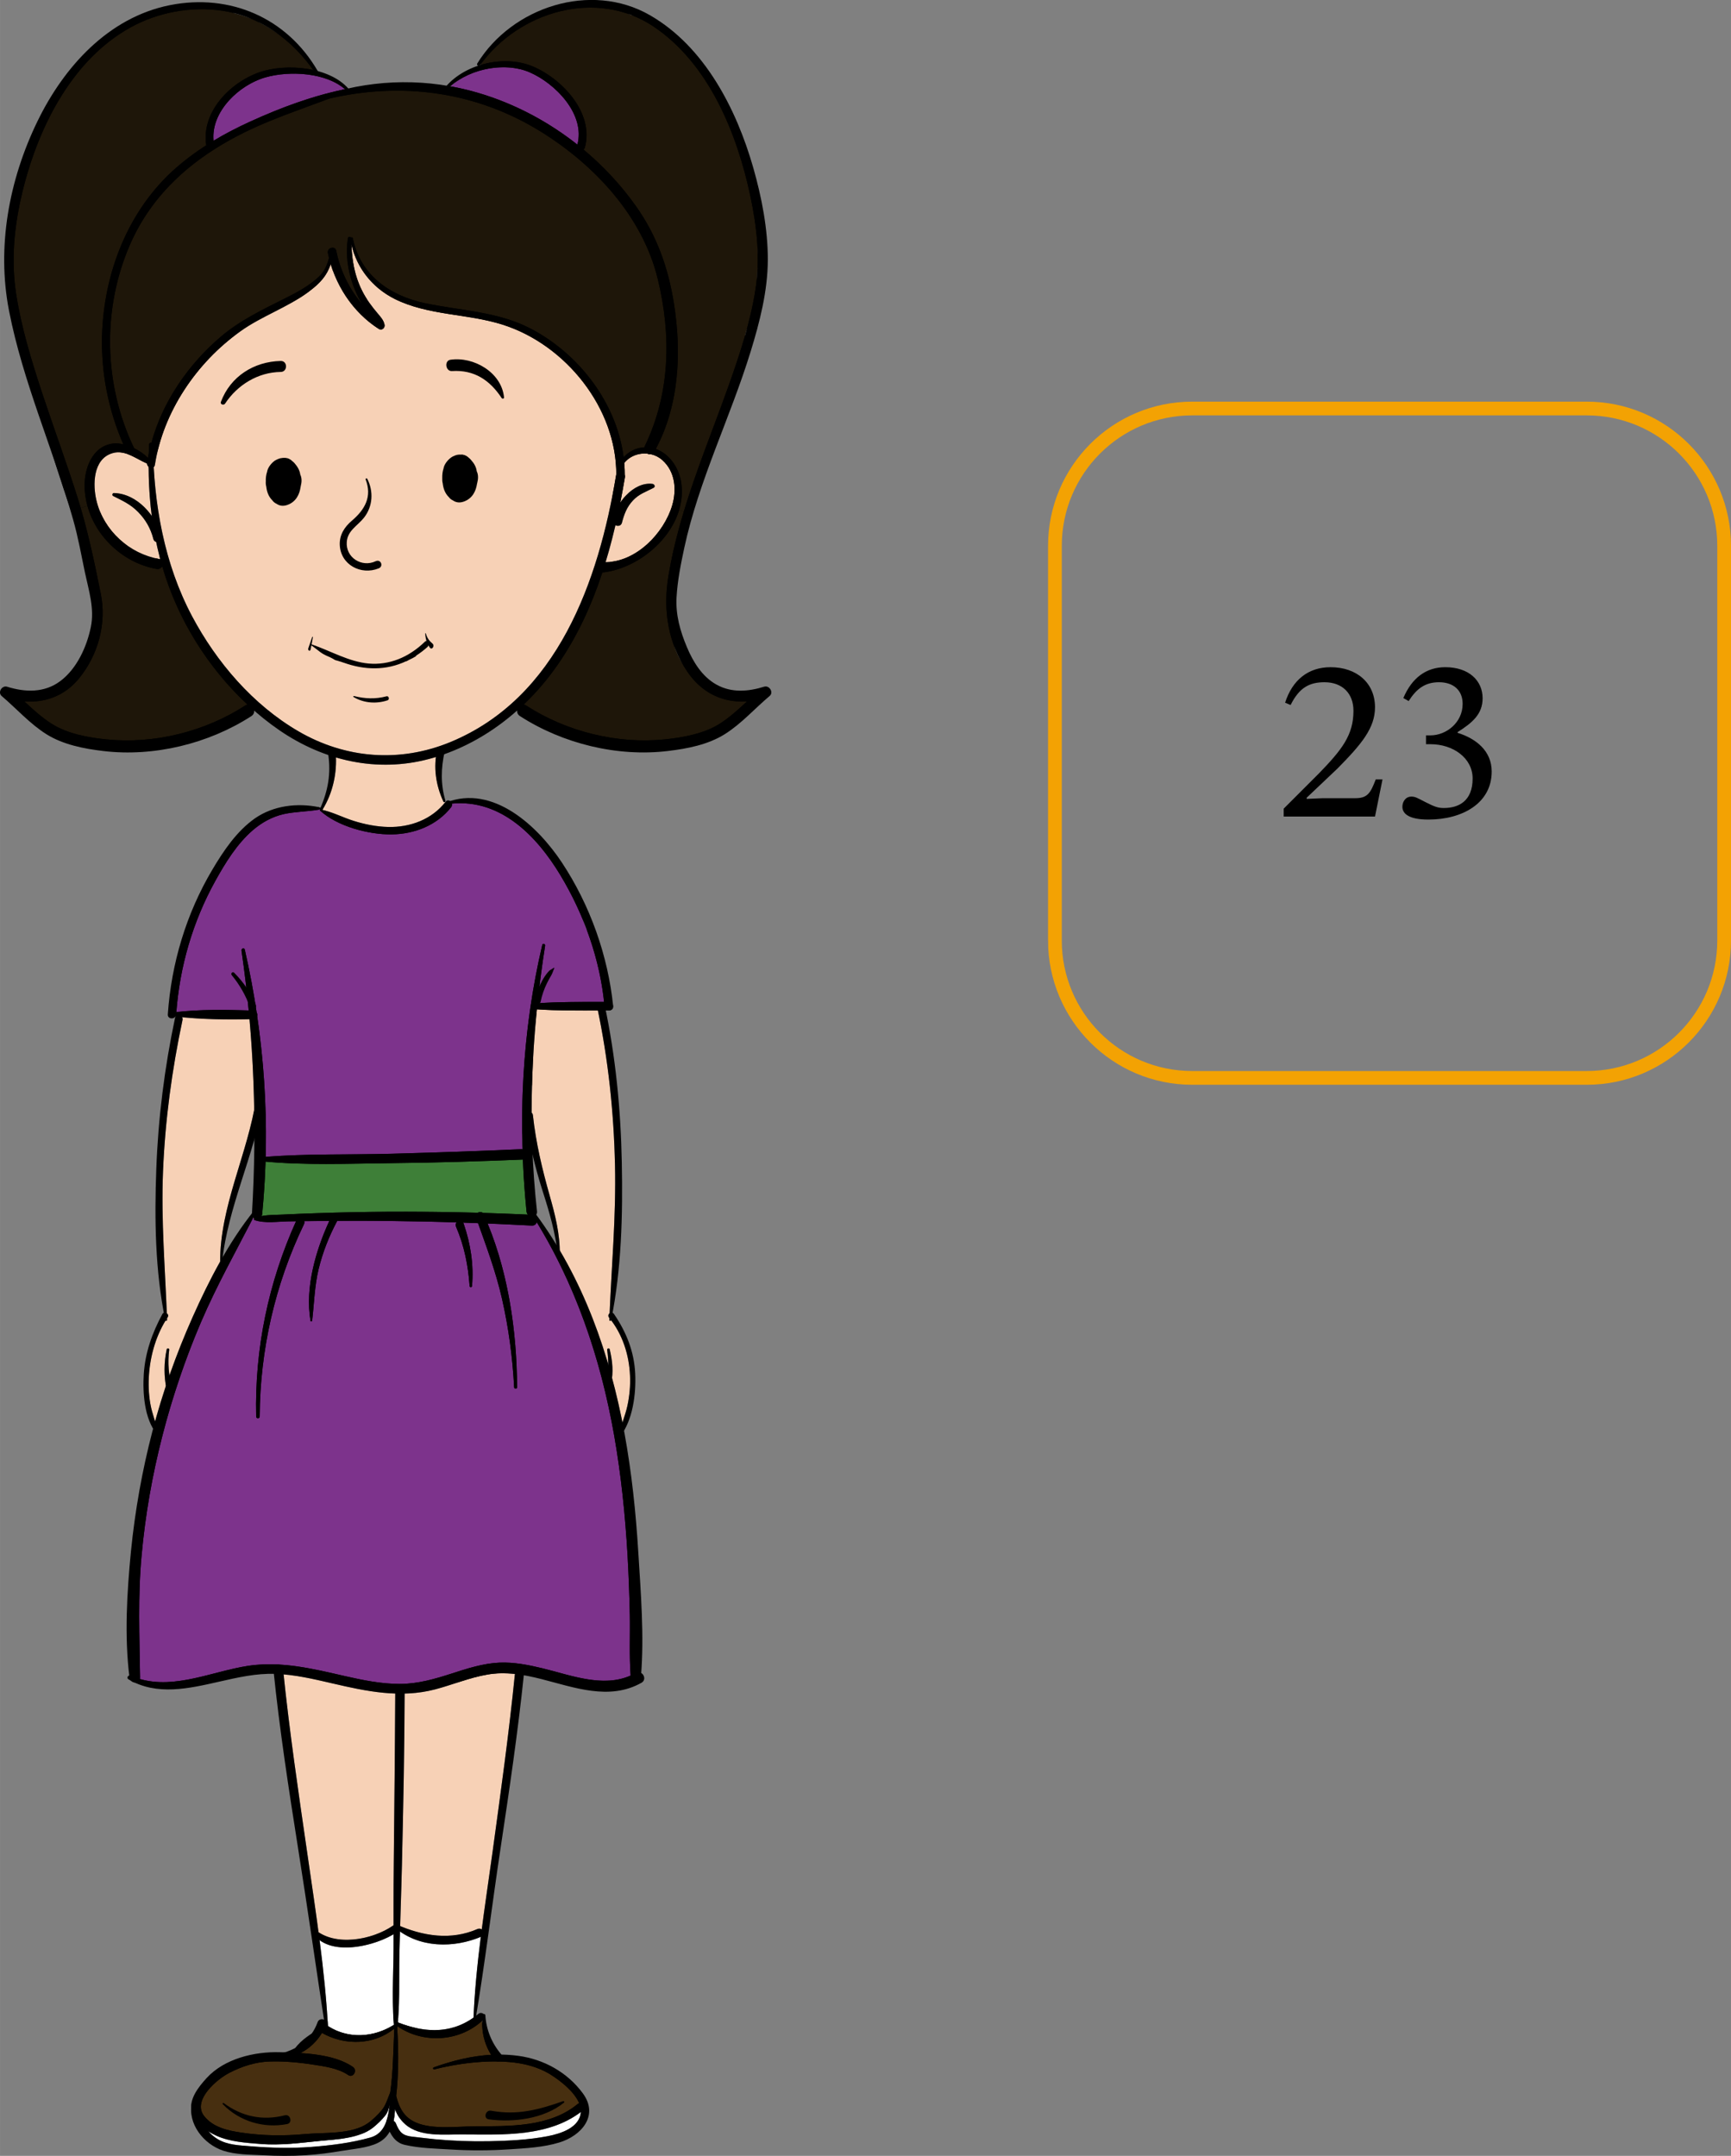 <?xml version="1.0" encoding="UTF-8" standalone="no"?>
<svg
   xmlns:dc="http://purl.org/dc/elements/1.1/"
   xmlns:cc="http://creativecommons.org/ns#"
   xmlns:rdf="http://www.w3.org/1999/02/22-rdf-syntax-ns#"
   xmlns:svg="http://www.w3.org/2000/svg"
   xmlns="http://www.w3.org/2000/svg"
   xmlns:sodipodi="http://sodipodi.sourceforge.net/DTD/sodipodi-0.dtd"
   xmlns:inkscape="http://www.inkscape.org/namespaces/inkscape"
   width="133.869"
   height="166.682"
   viewBox="0 0 100.401 125.012"
   class="displayed_equation"
   version="1.1"
   id="svg143"
   sodipodi:docname="2.svg">
  <rect x="0" y="0" width="100.401" height="125.012" fill="#808080" stroke="none"/>
  <sodipodi:namedview
     pagecolor="#ffffff"
     bordercolor="#666666"
     borderopacity="1"
     objecttolerance="10"
     gridtolerance="10"
     guidetolerance="10"
     inkscape:pageopacity="0"
     inkscape:pageshadow="2"
     inkscape:window-width="640"
     inkscape:window-height="480"
     id="namedview145" />
  <defs
     id="defs23">
    <clipPath
       id="svg470186963706tikz_00002a">
      <path
         d="m 27,132 h 23 v 8.754 H 27 Z m 0,0"
         id="path2" />
    </clipPath>
    <clipPath
       id="svg470186963706tikz_00002b">
      <path
         d="m 27,137 h 12 v 3.754 H 27 Z m 0,0"
         id="path5" />
    </clipPath>
    <clipPath
       id="svg470186963706tikz_00002c">
      <path
         d="M 43,15.738 H 60.512 V 60 H 43 Z m 0,0"
         id="path8" />
    </clipPath>
    <clipPath
       id="svg470186963706tikz_00002d">
      <path
         d="M 15.734,15.738 H 35 V 60 H 15.734 Z m 0,0"
         id="path11" />
    </clipPath>
    <clipPath
       id="svg470186963706tikz_00002e">
      <path
         d="m 26,134 h 13 v 6.754 H 26 Z m 0,0"
         id="path14" />
    </clipPath>
    <clipPath
       id="svg470186963706tikz_00002f">
      <path
         d="m 26,136 h 13 v 4.754 H 26 Z m 0,0"
         id="path17" />
    </clipPath>
    <clipPath
       id="svg470186963706tikz_00002g">
      <path
         d="m 38,134 h 12 v 6.754 H 38 Z m 0,0"
         id="path20" />
    </clipPath>
  </defs>
  <g
     clip-path="url(#svg470186963706tikz_00002a)"
     id="g27"
     transform="translate(-15.755,-15.742)">
    <path
       d="m 49.359,137.383 c -0.363,-0.777 -1.426,-1.328 -2.137,-1.719 -0.836,-0.465 -1.684,-0.586 -2.613,-0.59 -0.246,-0.457 -0.48,-0.895 -0.664,-1.363 -0.004,-0.019 -0.012,-0.043 -0.016,-0.066 -0.047,-0.238 -0.074,-0.461 -0.211,-0.637 -0.012,-0.051 -0.027,-0.098 -0.035,-0.148 -0.043,-0.188 -0.348,-0.148 -0.336,0.043 0,0.004 0,0.004 0,0.004 -0.008,0.012 -0.012,0.027 -0.016,0.043 -0.012,0.043 -0.023,0.094 -0.035,0.141 -0.098,0 -0.195,0.031 -0.285,0.102 -1.07,0.84 -2.504,0.754 -3.492,-0.152 -0.152,-0.141 -0.34,-0.156 -0.492,-0.09 -0.109,-0.5 -0.82,-0.48 -0.875,0.066 0,0.012 0,0.023 0,0.031 -0.031,0 -0.059,-0.004 -0.086,0 -0.086,-0.07 -0.203,-0.094 -0.348,-0.043 -0.109,0.043 -0.215,0.086 -0.324,0.125 -0.094,-0.066 -0.215,-0.098 -0.348,-0.051 -0.227,0.074 -0.457,0.148 -0.684,0.223 -0.105,-0.109 -0.258,-0.168 -0.418,-0.121 l -0.156,0.047 c -0.078,-0.09 -0.191,-0.148 -0.312,-0.133 -0.02,0.004 -0.039,0.008 -0.062,0.008 -0.105,-0.207 -0.371,-0.324 -0.605,-0.184 -0.117,0.07 -0.215,0.141 -0.309,0.23 -0.016,0.008 -0.035,0.012 -0.051,0.019 -0.188,0.094 -0.367,0.258 -0.531,0.441 -0.496,0.309 -1.074,0.758 -1.25,1.301 -0.637,0.012 -1.273,0.07 -1.898,0.176 -1.457,0.246 -4.609,1.453 -3.504,3.492 0.477,0.887 1.438,1.16 2.367,1.277 1.285,0.16 2.594,0.281 3.887,0.23 1.094,-0.043 2.156,-0.246 3.109,-0.672 0.117,0.082 0.273,0.098 0.438,-0.012 0.117,-0.078 0.238,-0.156 0.352,-0.238 0.066,0.008 0.137,-0.004 0.207,-0.047 0.227,-0.133 0.449,-0.289 0.66,-0.465 0.027,0.016 0.055,0.031 0.086,0.047 0.273,0.117 0.52,-0.039 0.598,-0.246 0.023,0.019 0.043,0.035 0.066,0.055 -0.062,0.043 -0.051,0.156 0.031,0.191 0.121,0.047 0.246,0.09 0.371,0.133 0.008,0.102 0.062,0.199 0.176,0.266 0.488,0.281 1.047,0.324 1.602,0.305 0.383,0.047 0.766,0.055 1.129,0.019 0.098,0.008 0.195,0.012 0.293,0.019 0.312,0.109 0.688,0.102 1.02,0.094 0.797,-0.019 1.609,-0.16 2.391,-0.305 0.121,-0.019 0.242,-0.043 0.363,-0.066 0.258,-0.031 0.52,-0.066 0.777,-0.105 0.098,-0.016 0.168,-0.062 0.219,-0.117 0.035,-0.012 0.066,-0.019 0.102,-0.027 0.086,0.094 0.215,0.137 0.375,0.074 0.145,-0.055 0.273,-0.117 0.391,-0.191 0.078,0.008 0.168,-0.016 0.258,-0.078 0.035,-0.023 0.07,-0.047 0.105,-0.07 0.18,-0.121 0.379,-0.234 0.535,-0.367 0.004,-0.004 0.008,-0.008 0.012,-0.012 0.07,-0.047 0.117,-0.102 0.148,-0.16 0.137,-0.184 0.18,-0.41 0.027,-0.727 z M 36.062,134.539 c 0.016,-0.004 0.031,-0.012 0.051,-0.016 0.023,-0.012 0.043,-0.019 0.066,-0.027 0.035,0.043 0.078,0.074 0.129,0.09 0.012,0.027 0.023,0.051 0.035,0.07 -0.113,0.039 -0.227,0.078 -0.336,0.117 0.023,-0.082 0.043,-0.16 0.055,-0.234 z m 1.195,2.785 c -0.082,0.172 -0.059,0.336 0.02,0.461 -0.223,0.297 -0.461,0.586 -0.707,0.875 -0.738,0.242 -1.512,0.387 -2.266,0.453 -0.211,0.019 -0.422,0.031 -0.633,0.043 0.031,-0.008 0.059,-0.016 0.09,-0.027 0.547,-0.18 0.324,-1 -0.238,-0.867 -0.043,0.012 -0.086,0.019 -0.129,0.027 0.039,-0.156 -0.141,-0.344 -0.336,-0.258 -0.305,0.133 -0.602,0.211 -0.883,0.254 -0.348,-0.055 -0.691,-0.141 -1.035,-0.227 -0.73,-0.18 -1.438,-0.395 -2.098,-0.758 -0.496,-0.27 -0.93,0.473 -0.441,0.758 0.699,0.41 1.461,0.816 2.277,0.922 0.109,0.016 0.215,0.023 0.32,0.023 0.168,0.043 0.336,0.082 0.508,0.117 -0.012,0 -0.023,0 -0.035,0 -0.871,-0.062 -1.828,-0.086 -2.672,-0.336 -0.406,-0.121 -0.875,-0.387 -0.984,-0.836 -0.117,-0.477 0.328,-0.84 0.668,-1.082 0.625,-0.449 1.371,-0.691 2.117,-0.84 0.73,-0.141 1.488,-0.191 2.234,-0.184 0.152,0.066 0.328,0.082 0.516,0.031 0.016,-0.004 0.023,-0.008 0.035,-0.012 0.355,0.019 0.707,0.055 1.059,0.121 0.176,0.035 0.461,0.074 0.727,0.148 0.055,0.195 0.227,0.348 0.461,0.258 0.02,-0.004 0.039,-0.012 0.059,-0.019 0.043,0.035 0.078,0.074 0.105,0.121 0.293,0.488 1.035,0.086 0.84,-0.398 0,-0.016 0.004,-0.027 0.008,-0.039 0.344,-0.082 0.688,-0.109 0.914,0.016 -0.137,0.426 -0.305,0.844 -0.5,1.254 z m -0.418,-2.047 c 0.012,-0.016 0.027,-0.031 0.039,-0.051 0.09,-0.121 0.078,-0.266 0.008,-0.387 0.324,-0.133 0.641,-0.277 0.949,-0.438 -0.02,0.27 0,0.555 0.02,0.84 -0.312,-0.055 -0.668,-0.027 -1.016,0.035 z m 10.367,2.465 c -0.109,0.039 -0.223,0.074 -0.332,0.105 -1.02,-0.035 -2.043,0.09 -3.035,0.305 -0.254,0.055 -0.34,0.273 -0.301,0.477 -0.219,0.012 -0.438,0.019 -0.66,0.027 -0.141,-0.234 -0.52,-0.32 -0.66,-0.019 -0.004,0.008 -0.008,0.012 -0.008,0.016 -0.102,0 -0.203,-0.004 -0.305,-0.008 -0.012,-0.16 -0.125,-0.305 -0.344,-0.305 -0.578,-0.004 -1.16,0.016 -1.734,0.07 -0.012,-0.004 -0.02,-0.008 -0.027,-0.012 0.008,-0.074 -0.004,-0.156 -0.047,-0.246 -0.062,-0.133 -0.16,-0.289 -0.285,-0.441 0.012,-0.039 0.023,-0.082 0.023,-0.133 -0.008,-0.715 0,-1.426 0.027,-2.141 0.215,0.047 0.441,0.078 0.633,0.211 0.129,0.09 0.281,-0.109 0.168,-0.215 -0.25,-0.234 -0.566,-0.27 -0.773,-0.5 0.012,-0.246 0.023,-0.492 0.043,-0.738 1.125,0.645 2.461,0.625 3.602,-0.043 0.004,0.098 0.012,0.195 0.027,0.293 0.008,0.051 0.027,0.086 0.051,0.117 -0.215,0.008 -0.422,0.031 -0.602,0.055 -0.527,0.074 -1.336,0.273 -1.789,0.684 -0.047,0.004 -0.094,0.008 -0.141,0.012 -0.555,0.062 -0.562,0.941 0,0.879 0.016,0 0.027,0 0.039,-0.004 0.211,0.18 0.582,0.125 0.742,-0.078 1.262,-0.133 2.562,-0.242 3.816,-0.141 0.773,0.062 1.414,0.414 2.066,0.82 0.25,0.156 0.555,0.32 0.781,0.531 -0.27,0.223 -0.719,0.332 -0.977,0.422 z m 0,0"
       id="path25" />
  </g>
  <path
     d="m 36.683,96.782 c -0.008,-0.402 -0.02,-0.805 -0.035,-1.203 0.09,-0.07 0.156,-0.18 0.172,-0.328 0.078,-1.012 -0.039,-2.008 -0.188,-3.008 -0.422,-7.551 -0.773,-15.637 -5.672,-21.699 -0.07,-0.09 -0.16,-0.133 -0.254,-0.141 0.004,-0.012 0.004,-0.027 0.004,-0.039 -0.074,-1.066 -0.156,-2.137 -0.199,-3.203 -0.008,-0.176 -0.102,-0.285 -0.219,-0.336 0.008,-0.25 0.008,-0.496 0,-0.746 0.004,-0.094 0.004,-0.191 0.008,-0.285 0.172,-0.609 0.238,-1.223 0.199,-1.84 0.062,-0.32 0.141,-0.637 0.23,-0.953 0.078,-0.02 0.152,-0.059 0.215,-0.129 0.395,-0.445 0.383,-0.938 0.02,-1.395 -0.016,-0.02 -0.035,-0.035 -0.051,-0.051 -0.031,-0.719 0.082,-1.465 0.152,-2.141 0.02,-0.152 0.035,-0.309 0.051,-0.465 0.016,-0.004 0.035,-0.008 0.051,-0.012 0.117,0.203 0.371,0.336 0.645,0.191 0.156,-0.082 0.297,-0.137 0.445,-0.168 0.043,0.016 0.094,0.027 0.145,0.031 0.199,0.004 0.316,-0.023 0.477,-0.113 0.078,0.098 0.195,0.172 0.348,0.18 0.25,0.02 0.441,-0.035 0.66,-0.16 0.082,-0.047 0.137,-0.105 0.176,-0.176 0.211,-0.055 0.426,-0.094 0.652,-0.168 0.223,-0.074 0.387,-0.188 0.473,-0.414 0.102,-0.266 0.012,-0.555 -0.047,-0.816 -0.059,-0.258 -0.113,-0.516 -0.172,-0.773 0.016,-0.059 0.016,-0.125 -0.008,-0.199 l -0.594,-2.023 c -0.059,-0.207 -0.219,-0.293 -0.379,-0.289 -0.008,-0.02 -0.016,-0.035 -0.023,-0.055 -0.352,-1.414 -0.973,-2.684 -1.828,-3.836 -1.035,-1.547 -2.449,-2.812 -4.262,-3.391 -0.078,-0.023 -0.148,-0.016 -0.211,0.008 -0.441,-0.113 -0.891,-0.16 -1.367,-0.113 -0.102,0.012 -0.184,0.066 -0.234,0.145 -0.184,0.07 -0.355,0.18 -0.527,0.316 -0.625,0.5 -1.156,0.863 -1.965,0.996 -0.105,0.016 -0.18,0.066 -0.227,0.129 -0.59,0 -1.18,-0.055 -1.77,-0.168 -0.062,-0.012 -0.121,-0.008 -0.176,0.004 -0.238,-0.062 -0.477,-0.133 -0.711,-0.203 -0.355,-0.156 -0.727,-0.277 -1.121,-0.355 -0.023,-0.008 -0.047,-0.008 -0.07,-0.008 -0.188,-0.09 -0.371,-0.176 -0.555,-0.266 -0.027,-0.059 -0.066,-0.113 -0.125,-0.16 -0.195,-0.152 -0.383,-0.168 -0.621,-0.105 -0.031,0.008 -0.062,0.023 -0.09,0.039 -0.305,0.016 -0.602,0.074 -0.91,0.137 -0.062,-0.043 -0.141,-0.07 -0.242,-0.066 -2.25,0.094 -3.805,2.391 -4.781,4.168 -0.574,1.043 -1.023,2.156 -1.34,3.305 -0.34,1.246 -0.312,2.613 -0.785,3.809 -0.074,0.188 0.031,0.359 0.184,0.449 0.117,0.16 0.332,0.184 0.477,0.078 1.297,-0.133 2.562,-0.176 3.859,0 0.07,0.438 0.137,0.879 0.191,1.32 0.121,0.922 0.215,1.852 0.281,2.781 0.066,0.93 0.105,1.859 0.117,2.793 0.008,0.387 -0.074,0.914 0.02,1.352 -0.016,0.117 0.02,0.246 0.094,0.344 -0.02,0.051 -0.031,0.098 -0.035,0.148 -0.012,0.199 -0.023,0.398 -0.035,0.598 -0.031,0.312 -0.051,0.629 -0.062,0.949 -0.07,0.438 -0.094,0.871 -0.062,1.324 0.004,0.059 0.016,0.109 0.035,0.152 -0.168,0.02 -0.332,0.062 -0.488,0.16 -0.695,0.426 -1.086,1.543 -1.449,2.227 -0.945,1.797 -1.746,3.668 -2.438,5.574 -1.449,3.996 -2.566,8.215 -3.031,12.445 -0.141,1.258 -0.211,2.527 -0.184,3.793 0.012,0.613 0.043,1.227 0.102,1.832 0.031,0.34 0.023,0.691 0.18,0.984 0.16,0.008 0.312,0.062 0.453,0.16 0.09,0.019 0.18,0.039 0.27,0.059 0.02,-0.012 0.043,-0.023 0.059,-0.035 0.781,0.164 1.613,0.078 2.395,-0.059 1.305,-0.23 2.559,-0.59 3.887,-0.66 2.578,-0.137 5,0.746 7.551,0.867 1.234,0.059 2.469,-0.019 3.688,-0.223 1.219,-0.207 2.414,-0.645 3.656,-0.719 2.324,-0.137 4.43,1.578 6.73,0.637 0.051,-0.004 0.102,-0.027 0.141,-0.062 0.004,0 0.008,0 0.008,-0.004 0.344,-0.156 0.277,-0.535 0.047,-0.723 z M 29.64,69.379 c 0,0.164 0.008,0.332 0.016,0.496 0,0.02 0.004,0.035 0.008,0.051 -0.867,-0.027 -1.73,-0.051 -2.598,-0.074 -0.121,-0.043 -0.262,-0.047 -0.379,-0.008 -1.242,-0.031 -2.488,-0.051 -3.734,-0.062 -1.18,-0.008 -2.355,-0.016 -3.535,-0.02 -1.102,0 -2.258,0.105 -3.359,0.023 -0.008,-0.195 -0.004,-0.395 0.008,-0.594 0.02,-0.234 0.039,-0.469 0.059,-0.703 0.016,-0.156 0.027,-0.312 0.039,-0.469 1.676,0.125 3.355,0.059 5.031,0.004 1.836,-0.062 3.629,0.039 5.461,0.129 0.219,0.008 0.352,-0.141 0.395,-0.312 0.762,-0.004 1.527,-0.008 2.289,-0.012 0.004,0.391 0.012,0.777 0.027,1.164 0.008,0.207 0.125,0.336 0.273,0.387 z M 14.808,56.473 c -0.121,-0.395 -0.242,-0.785 -0.363,-1.18 0,-0.023 -0.004,-0.047 -0.008,-0.07 -0.008,-0.098 -0.039,-0.18 -0.09,-0.238 -0.098,-0.316 -0.199,-0.629 -0.309,-0.945 -0.066,-0.184 -0.363,-0.105 -0.297,0.082 0.082,0.238 0.156,0.48 0.219,0.727 -0.156,0.031 -0.301,0.156 -0.324,0.375 -0.004,0.031 -0.004,0.066 -0.008,0.098 -0.137,0.062 -0.25,0.188 -0.262,0.359 0,0.027 0,0.059 -0.004,0.09 -0.066,0.07 -0.109,0.164 -0.109,0.277 0,0.098 0.004,0.191 0.012,0.285 -0.012,0.207 0.031,0.41 0.113,0.617 0.047,0.148 0.102,0.293 0.172,0.434 l 0.039,0.168 c -0.578,-0.074 -1.156,-0.125 -1.738,-0.172 -0.203,-0.016 -0.336,0.125 -0.379,0.289 -0.148,0.039 -0.301,0.074 -0.449,0.113 0.191,-0.848 0.23,-1.738 0.426,-2.582 0.246,-1.055 0.609,-2.086 1.086,-3.059 0.875,-1.781 2.258,-4.113 4.418,-4.402 0.133,-0.016 0.23,-0.086 0.293,-0.18 0.168,0.004 0.34,0.008 0.512,0.023 0.125,0.012 0.203,-0.051 0.242,-0.137 0.016,0.004 0.031,0.008 0.051,0.012 0.016,0.016 0.039,0.031 0.062,0.043 1.062,0.559 2.168,1.035 3.297,1.453 0.168,0.062 0.297,-0.004 0.367,-0.113 0.379,0.098 0.762,0.191 1.148,0.277 0.211,0.047 0.371,-0.062 0.441,-0.215 0.469,0 0.938,-0.031 1.41,-0.094 0,0 0.004,0 0.008,0 0.035,-0.004 0.07,-0.008 0.105,-0.016 0.27,-0.035 0.336,-0.293 0.258,-0.504 0.016,-0.012 0.035,-0.02 0.051,-0.031 0.434,-0.254 0.98,-1.012 1.527,-0.848 0.223,0.07 0.387,-0.047 0.461,-0.211 0.32,0.062 0.637,0.156 0.953,0.305 0.066,0.031 0.129,0.039 0.188,0.031 1.691,0.793 2.902,2.324 3.719,3.992 0.098,0.203 0.285,0.246 0.449,0.195 0.156,0.367 0.297,0.742 0.414,1.125 -0.059,0.078 -0.086,0.184 -0.051,0.297 0.168,0.512 0.328,1.027 0.492,1.543 0.047,0.141 0.137,0.223 0.242,0.258 l 0.238,0.578 c 0.031,0.078 0.078,0.137 0.129,0.18 0.031,0.102 0.062,0.203 0.094,0.305 0.066,0.312 0.137,0.621 0.207,0.934 0.02,0.094 0.129,0.762 0.203,0.668 -0.039,0.051 -0.688,0.098 -0.77,0.125 -0.078,0.023 -0.152,0.055 -0.227,0.086 -0.305,-0.066 -0.602,-0.055 -0.895,0.023 -0.062,-0.18 -0.223,-0.32 -0.441,-0.312 -0.07,0 -0.141,0.004 -0.207,0.012 0.074,-0.188 0.137,-0.379 0.191,-0.566 0.113,-0.211 0.168,-0.426 0.188,-0.676 0.012,-0.023 0.023,-0.047 0.035,-0.07 0.07,-0.145 0.055,-0.277 -0.012,-0.375 0.039,-0.496 0,-1 -0.152,-1.504 -0.133,-0.434 -0.844,-0.492 -0.941,0 -0.023,0.121 -0.043,0.246 -0.066,0.367 -0.055,0.039 -0.098,0.094 -0.129,0.168 -0.117,0.273 -0.297,0.746 -0.383,1.211 -0.586,2.098 -0.945,4.285 -1.141,6.488 -0.059,0.055 -0.102,0.129 -0.125,0.223 -0.242,1.004 -0.277,2.004 -0.086,3.02 0.008,0.043 0.023,0.078 0.035,0.113 0,0.137 -0.004,0.27 -0.004,0.406 -0.887,-0.109 -1.801,-0.094 -2.684,-0.102 -1.164,-0.016 -2.332,-0.012 -3.5,0 -2.367,0.023 -4.734,0.043 -7.102,0.066 -0.004,-1.77 -0.102,-3.543 -0.309,-5.301 -0.098,-0.832 -0.215,-1.664 -0.355,-2.488 -0.109,-0.641 -0.109,-1.551 -0.578,-2.051 z m 17.797,40.012 c -1.117,-0.34 -2.184,-0.559 -3.355,-0.414 -1.148,0.145 -2.254,0.508 -3.391,0.699 -1.18,0.203 -2.379,0.281 -3.57,0.242 -2.418,-0.078 -4.727,-0.879 -7.16,-0.781 -2.191,0.086 -4.27,0.977 -6.449,0.766 -0.043,-0.051 -0.098,-0.09 -0.16,-0.117 -0.016,-0.23 -0.004,-0.609 -0.012,-0.711 -0.023,-0.262 -0.039,-0.523 -0.051,-0.785 -0.027,-0.609 -0.031,-1.223 -0.016,-1.832 0.031,-1.273 0.152,-2.543 0.336,-3.801 0.359,-2.441 0.945,-4.852 1.629,-7.219 0.652,-2.277 1.422,-4.523 2.383,-6.684 0.473,-1.062 0.984,-2.102 1.547,-3.117 0.254,-0.453 0.5,-1.203 1.066,-1.293 0.395,-0.062 0.852,-0.023 1.289,0.02 -0.641,1.332 -1.16,2.715 -1.547,4.129 -0.668,2.332 -0.941,4.777 -0.797,7.215 0.035,0.605 0.973,0.609 0.945,0 -0.059,-1.102 -0.031,-2.203 0.07,-3.297 0.277,-2.785 1.113,-5.492 2.469,-7.973 0.039,0.027 0.082,0.047 0.133,0.055 0.07,0.016 0.148,0.02 0.223,0.012 -0.082,0.293 -0.156,0.586 -0.223,0.883 -0.148,0.41 -0.27,0.832 -0.355,1.262 -0.238,1.172 -0.246,2.355 -0.059,3.535 0.09,0.57 1.039,0.438 1.012,-0.137 -0.066,-1.258 0.004,-2.496 0.211,-3.719 0.176,-0.645 0.43,-1.27 0.754,-1.863 2.285,-0.168 4.59,-0.152 6.867,0.113 0.133,0.895 0.234,1.789 0.305,2.691 0,0.02 0.004,0.035 0.004,0.055 0.004,0.477 0.703,0.637 0.891,0.23 0.051,-0.074 0.078,-0.168 0.066,-0.285 0,0 0,-0.004 0,-0.008 0.078,-0.398 0.145,-0.797 0.203,-1.195 0.98,2.535 1.227,5.34 1.445,8.043 0.051,0.621 0.93,0.629 0.973,0 0.219,-3.312 -0.297,-6.793 -1.68,-9.84 0.621,0.055 1.242,0.059 1.867,0.008 2.434,3.109 3.684,6.941 4.332,10.797 0.531,3.141 0.785,6.355 0.965,9.555 -0.039,0.062 -0.062,0.133 -0.062,0.211 -0.035,1.625 0.035,3.234 0.387,4.812 -1.137,0.48 -2.363,0.074 -3.484,-0.262 z M 44.14,14.051 C 44.112,12.868 43.858,11.602 43.507,10.422 43.362,9.848 43.175,9.278 42.952,8.719 c 0.008,-0.043 0.004,-0.09 -0.008,-0.137 -0.227,-0.902 -0.629,-1.723 -1.113,-2.5 0.039,-0.09 0.051,-0.191 0.008,-0.285 -0.453,-1.043 -1.254,-1.961 -2.109,-2.785 0,-0.062 -0.02,-0.121 -0.066,-0.18 C 39.483,2.618 39.296,2.407 39.128,2.184 39.015,1.758 38.202,1.391 37.866,1.215 37.44,0.996 37.003,0.856 36.534,0.895 c -0.035,-0.07 -0.098,-0.129 -0.199,-0.164 -0.121,-0.043 -0.246,-0.078 -0.367,-0.113 -0.043,-0.055 -0.109,-0.098 -0.203,-0.121 -2.871,-0.66 -6.34,0.527 -7.848,3.16 -0.066,0.109 -0.023,0.246 0.062,0.324 -0.668,0.184 -1.352,0.504 -1.75,1.008 -0.078,0.098 -0.086,0.227 -0.023,0.32 -1.398,-0.246 -2.82,-0.289 -4.223,-0.078 -0.062,-0.004 -0.129,-0.004 -0.191,-0.004 -0.574,-0.098 -1.168,-0.008 -1.734,0.176 -0.012,-0.027 -0.031,-0.051 -0.059,-0.07 0.031,-0.105 0.008,-0.227 -0.109,-0.328 -0.094,-0.078 -0.184,-0.16 -0.277,-0.238 -0.051,-0.066 -0.113,-0.102 -0.18,-0.113 -0.402,-0.258 -0.848,-0.426 -1.32,-0.523 0.09,-0.094 0.125,-0.246 0.008,-0.363 -0.418,-0.438 -0.832,-0.871 -1.246,-1.309 -0.039,-0.043 -0.078,-0.059 -0.117,-0.059 -0.535,-0.414 -1.121,-0.77 -1.723,-1.09 -0.023,-0.035 -0.059,-0.07 -0.109,-0.094 -0.086,-0.035 -0.172,-0.066 -0.258,-0.098 -0.027,-0.016 -0.055,-0.027 -0.082,-0.043 -0.027,-0.016 -0.055,-0.016 -0.078,-0.012 -0.195,-0.062 -0.391,-0.117 -0.586,-0.168 -0.043,-0.02 -0.09,-0.035 -0.133,-0.051 -0.02,-0.008 -0.043,-0.008 -0.062,0 -0.004,-0.004 -0.008,-0.004 -0.012,-0.008 -0.043,-0.012 -0.082,-0.027 -0.125,-0.039 -0.023,-0.043 -0.062,-0.078 -0.121,-0.105 -1.258,-0.594 -2.656,-0.465 -3.969,-0.027 -0.238,0.047 -0.469,0.145 -0.688,0.266 -0.059,0.023 -0.121,0.047 -0.18,0.074 -0.074,0.016 -0.152,0.035 -0.23,0.047 -0.242,0.113 -0.48,0.227 -0.719,0.336 -0.238,0.16 -0.469,0.328 -0.699,0.5 -0.598,0.375 -1.16,0.801 -1.668,1.273 -0.145,0.062 -0.293,0.082 -0.438,0.066 -1.461,1.523 -2.543,3.375 -3.289,5.348 -0.84,2.223 -1.316,4.699 -1.172,7.078 0.137,2.273 0.855,4.43 1.645,6.551 0.531,3.309 1.758,6.43 2.789,9.613 0.586,1.805 1.07,3.578 0.434,5.441 -0.555,1.617 -1.727,3.191 -3.547,3.156 -0.062,-0.016 -0.125,-0.016 -0.184,-0.008 -0.043,-0.004 -0.09,-0.008 -0.137,-0.012 -0.383,-0.043 -0.406,0.461 -0.191,0.641 0.02,0.027 0.043,0.055 0.074,0.078 0.723,0.586 1.527,1.047 2.383,1.383 1.168,0.57 2.645,0.73 3.855,0.715 0.215,-0.004 0.43,-0.012 0.645,-0.023 1.066,0 2.18,-0.273 3.109,-0.621 1.059,-0.371 2.055,-0.898 2.93,-1.578 0.305,-0.066 0.531,-0.453 0.242,-0.73 -2.086,-2 -3.762,-4.531 -4.883,-7.215 0.105,-0.105 0.117,-0.305 -0.07,-0.336 -0.012,0 -0.027,-0.004 -0.039,-0.004 -0.02,-0.051 -0.047,-0.102 -0.082,-0.141 -0.031,-0.078 -0.062,-0.152 -0.09,-0.227 -0.062,-0.164 -0.297,-0.102 -0.262,0.07 0,0.004 0.004,0.004 0.004,0.008 -0.102,-0.008 -0.199,-0.02 -0.293,-0.035 -0.027,-0.02 -0.062,-0.031 -0.109,-0.031 -0.047,0 -0.094,-0.008 -0.141,-0.012 -0.062,-0.016 -0.125,-0.027 -0.191,-0.043 -0.699,-0.211 -1.273,-1.016 -1.707,-1.535 -0.32,-0.387 -0.621,-0.797 -0.887,-1.227 -0.023,-0.082 -0.047,-0.164 -0.066,-0.246 -0.23,-0.844 -0.398,-1.875 0.207,-2.613 0.41,-0.5 0.902,-0.527 1.371,-0.344 0.312,0.176 0.609,0.461 0.895,0.75 0.195,0.199 0.441,0.148 0.586,-0.004 0.27,-0.113 0.438,-0.453 0.184,-0.703 0.113,-0.031 0.215,-0.109 0.266,-0.246 0.957,-2.543 2.418,-4.945 4.516,-6.711 1.09,-0.914 2.309,-1.469 3.586,-2.062 0.82,-0.379 1.621,-0.914 2.062,-1.688 0.184,0.523 0.426,1.027 0.68,1.488 0.449,0.805 1.016,1.75 1.895,2.137 0.367,0.16 0.73,-0.25 0.438,-0.574 -0.355,-0.395 -0.711,-0.809 -1.039,-1.246 0.012,-0.055 0.012,-0.117 -0.008,-0.188 -0.094,-0.312 -0.172,-0.629 -0.238,-0.945 0.023,0.059 0.047,0.113 0.07,0.168 0.105,0.219 0.359,0.223 0.531,0.109 0.375,0.359 0.809,0.664 1.297,0.895 1.758,0.832 3.855,0.613 5.695,1.211 1.883,0.609 3.609,1.707 4.887,3.227 0.652,0.781 1.184,1.684 1.547,2.637 0.344,0.906 0.449,1.805 0.574,2.746 -0.152,0.703 -0.16,1.457 -0.125,2.035 0.031,0.465 0.676,0.457 0.715,0 0.047,-0.477 0.066,-0.953 0.074,-1.43 0.004,-0.039 0.012,-0.078 0.016,-0.121 0.121,-0.074 0.211,-0.195 0.227,-0.348 0.012,-0.148 0.012,-0.297 0.012,-0.445 0.027,-0.02 0.055,-0.035 0.078,-0.059 0.031,-0.027 0.059,-0.051 0.086,-0.078 0.004,-0.004 0.004,-0.008 0.008,-0.012 0.219,-0.059 0.414,-0.148 0.613,-0.254 0.145,-0.012 0.289,0.008 0.43,0.055 0.012,0.02 0.02,0.043 0.027,0.066 0.109,0.312 0.125,0.668 0.172,0.992 0.051,0.367 0.582,0.316 0.688,0.012 0.062,0.02 0.129,0.02 0.195,-0.004 0.008,0.016 0.012,0.031 0.02,0.047 0.012,0.039 0.023,0.082 0.031,0.125 0.004,0.102 0.004,0.203 0,0.309 -0.012,0.258 -0.051,0.512 -0.102,0.762 -0.77,1.953 -2.312,2.996 -4.098,4.004 -0.32,0.184 -0.27,0.555 -0.062,0.75 -0.008,0.02 -0.016,0.039 -0.027,0.059 -0.324,0.621 -0.629,1.254 -0.902,1.898 -0.035,0.082 -0.043,0.16 -0.035,0.234 -0.047,0.117 -0.098,0.23 -0.145,0.344 -0.246,0.398 -0.484,0.801 -0.719,1.203 -0.027,0.023 -0.051,0.051 -0.074,0.086 -0.117,0.18 -0.227,0.359 -0.324,0.547 -0.129,0.211 -0.262,0.422 -0.398,0.633 -0.102,0.012 -0.203,0.07 -0.27,0.199 -0.32,0.605 -0.738,1.117 -1.297,1.523 -0.043,0.031 -0.078,0.07 -0.105,0.117 -0.145,0 -0.27,0.211 -0.137,0.32 0.023,0.02 0.047,0.035 0.07,0.055 0.035,0.164 0.16,0.297 0.383,0.277 0.004,0 0.012,0 0.02,0 0.16,0.098 0.324,0.18 0.496,0.254 0.512,0.273 1.051,0.504 1.605,0.676 0.109,0.039 0.219,0.078 0.328,0.117 0.539,0.18 1.09,0.324 1.645,0.441 0.57,0.191 1.172,0.301 1.781,0.336 0.059,0.156 0.191,0.285 0.391,0.27 1.074,-0.078 2.121,-0.289 3.129,-0.621 0.055,-0.012 0.109,-0.023 0.164,-0.035 0.047,-0.012 0.082,-0.031 0.113,-0.055 1.078,-0.383 2.105,-0.906 3.062,-1.566 0.363,-0.25 0.148,-0.832 -0.305,-0.723 -0.301,0.074 -0.605,0.121 -0.906,0.117 -0.043,-0.074 -0.117,-0.145 -0.227,-0.188 -0.68,-0.27 -1.363,-0.676 -1.926,-1.195 -0.309,-0.379 -0.609,-0.77 -0.84,-1.184 -0.305,-1.367 -0.434,-2.695 -0.355,-4.121 0.016,-0.293 0.043,-0.582 0.07,-0.871 0.121,0 0.242,-0.07 0.281,-0.227 0.289,-1.039 0.395,-2.125 0.688,-3.172 0.301,-1.09 0.676,-2.156 1.07,-3.219 0.82,-2.223 1.59,-4.457 2.277,-6.727 0.023,-0.074 -0.039,-0.133 -0.105,-0.145 0.027,-0.09 0.051,-0.184 0.074,-0.277 0.125,0.004 0.254,-0.055 0.297,-0.191 0.32,-1.078 0.41,-2.203 0.418,-3.332 0.039,-0.043 0.066,-0.102 0.07,-0.184 0.004,-0.355 -0.012,-0.715 -0.039,-1.078 0.109,-0.043 0.195,-0.141 0.191,-0.281 z M 6.257,33.692 c -0.102,-0.469 -0.219,-0.934 -0.355,-1.395 0.016,-0.055 0.02,-0.113 0.004,-0.176 -0.012,-0.055 -0.023,-0.109 -0.035,-0.164 0.004,0 0.004,0.004 0.004,0.004 0.273,0.324 0.598,0.57 0.957,0.758 0.383,0.477 1.059,0.535 1.707,0.488 0.188,0.023 0.375,0.043 0.562,0.055 0.047,0.004 0.09,-0.004 0.129,-0.016 0.336,1.328 0.797,2.559 1.516,3.773 0.836,1.406 1.879,2.695 3.066,3.82 -3.512,1.566 -7.801,2.383 -11.164,0.207 1.133,-0.242 2.098,-1.035 2.738,-2.059 1.008,-1.605 1.266,-3.461 0.871,-5.297 z m 29.316,0.035 c 0.012,-0.031 0.027,-0.062 0.039,-0.09 0.086,-0.02 0.168,-0.039 0.246,-0.066 0.234,0.059 0.32,0.402 -0.008,0.469 -0.191,0.039 -0.281,-0.043 -0.301,-0.164 0.02,-0.047 0.023,-0.098 0.023,-0.148 z m 3.582,5.055 c 0.355,0.641 0.812,1.242 1.215,1.766 0.16,0.215 0.449,0.172 0.59,0.023 0.07,0.051 0.148,0.094 0.227,0.141 0.02,0.016 0.039,0.031 0.066,0.043 0.133,0.074 0.27,0.148 0.41,0.215 0.102,0.047 0.195,0.055 0.277,0.035 -0.449,0.242 -0.91,0.453 -1.383,0.637 -0.059,-0.012 -0.129,-0.012 -0.203,0.008 -0.977,0.277 -1.941,0.535 -2.934,0.723 -0.051,0 -0.105,0.004 -0.156,0.004 -0.977,-0.031 -1.871,-0.258 -2.828,-0.477 -0.07,-0.016 -0.137,-0.004 -0.195,0.023 -0.887,-0.344 -1.855,-0.445 -2.742,-0.766 -0.082,-0.047 -0.164,-0.094 -0.238,-0.148 0.031,-0.031 0.066,-0.066 0.102,-0.105 0.059,-0.07 0.09,-0.148 0.098,-0.223 0.148,-0.145 0.285,-0.293 0.414,-0.453 0.086,-0.023 0.164,-0.078 0.23,-0.172 0.211,-0.305 0.414,-0.613 0.613,-0.922 0.082,-0.027 0.16,-0.086 0.219,-0.191 0.168,-0.309 0.344,-0.613 0.52,-0.918 0.141,0.008 0.277,-0.047 0.355,-0.195 0.219,-0.438 0.402,-0.883 0.551,-1.348 0.008,-0.027 0.016,-0.051 0.02,-0.078 0.098,-0.242 0.195,-0.484 0.301,-0.723 0.16,-0.305 0.312,-0.613 0.453,-0.926 0.355,0.316 0.879,0.402 1.402,-0.008 0.617,-0.488 0.57,-1.16 0.211,-1.609 0.59,-0.297 1.207,-0.543 1.68,-1 -0.445,2.152 -0.59,4.391 0.184,6.434 0.094,0.258 0.359,0.305 0.543,0.211 z M 28.472,4.532 c 0.75,-0.172 1.555,-0.164 2.289,0.066 0.355,0.113 0.684,0.277 0.977,0.48 0.078,0.066 0.156,0.133 0.23,0.195 0.137,0.117 0.273,0.238 0.406,0.371 0.297,0.336 0.523,0.73 0.656,1.16 -0.121,0.047 -0.223,0.148 -0.262,0.289 -0.207,-0.199 -0.406,-0.402 -0.594,-0.539 -0.496,-0.367 -1.035,-0.684 -1.598,-0.938 -0.941,-0.426 -1.938,-0.68 -2.961,-0.773 0.27,-0.129 0.547,-0.246 0.855,-0.312 z m 3.738,3.156 c -1.133,-0.727 -2.367,-1.328 -3.652,-1.77 0.746,0.156 1.469,0.414 2.152,0.77 0.531,0.277 1.039,0.609 1.5,1 z M 18.808,5.18 c -2.141,0.391 -4.195,1.09 -6.125,2.082 0.762,-2.141 4.113,-3.035 6.125,-2.082 z M 6.058,22.641 c 0,0.004 -0.004,0.008 0,0.016 0.016,0.637 0.121,1.25 0.312,1.84 -0.094,0.121 -0.125,0.297 -0.059,0.445 0.047,0.113 0.102,0.223 0.16,0.328 -0.152,0.012 -0.309,0.051 -0.465,0.117 -0.574,0.234 -1.141,0.789 -1.465,1.418 -0.219,-0.719 -0.449,-1.43 -0.691,-2.141 -0.316,-0.926 -0.664,-1.84 -1,-2.762 -0.023,-0.172 -0.051,-0.344 -0.074,-0.52 -0.02,-0.164 -0.113,-0.273 -0.23,-0.34 -0.391,-1.117 -0.746,-2.25 -0.984,-3.414 -0.891,-4.316 0.34,-9.254 3.027,-12.738 0.473,-0.605 1.055,-1.262 1.711,-1.855 0.297,-0.223 0.602,-0.438 0.914,-0.633 0.648,-0.402 1.414,-0.809 2.215,-1.102 0.121,0 0.242,0.008 0.363,0.02 0.133,0.016 0.199,-0.078 0.203,-0.18 0.301,-0.031 0.602,-0.031 0.906,0.008 0.227,0.031 0.359,-0.098 0.402,-0.262 0.641,-0.039 1.273,0.051 1.859,0.328 0.051,0.023 0.102,0.031 0.148,0.027 0.023,0.02 0.047,0.035 0.074,0.047 0.469,0.195 0.934,0.406 1.414,0.559 0.055,0.02 0.105,0.016 0.152,0.004 0.258,0.215 0.512,0.43 0.766,0.648 0.109,0.098 0.25,0.023 0.293,-0.074 0.141,0.113 0.281,0.227 0.426,0.34 -0.016,0.051 -0.008,0.113 0.047,0.164 0.191,0.195 0.395,0.387 0.598,0.57 -0.375,-0.105 -0.812,-0.105 -1.113,-0.074 -0.906,0.098 -1.859,0.43 -2.613,0.949 -0.758,0.527 -1.254,1.254 -1.484,2.148 -0.113,0.449 -0.305,1.184 -0.25,1.785 -0.215,0.137 -0.426,0.277 -0.633,0.426 -1.129,0.789 -2.469,1.734 -3.078,3.004 -0.039,0.086 -0.051,0.168 -0.035,0.242 -1.023,1.359 -1.77,2.887 -2,4.586 -0.047,0.047 -0.082,0.102 -0.098,0.176 -0.438,1.988 -0.234,3.977 0.281,5.898 z M 38.136,21.063 c -0.055,0.555 -0.137,1.102 -0.238,1.648 -0.184,0.996 -0.469,2.027 -1.109,2.793 -0.051,0.027 -0.102,0.059 -0.152,0.094 -0.07,0.047 -0.137,0.105 -0.203,0.164 -0.27,-1.332 -0.91,-2.652 -1.633,-3.684 -1.082,-1.551 -2.562,-2.781 -4.262,-3.598 -0.867,-0.414 -1.777,-0.738 -2.715,-0.945 -0.984,-0.219 -1.992,-0.262 -2.984,-0.426 -1.324,-0.219 -2.527,-0.828 -3.375,-1.785 -0.184,-0.457 -0.379,-0.914 -0.562,-1.371 -0.02,-0.043 -0.047,-0.082 -0.078,-0.117 -0.023,-0.094 -0.047,-0.184 -0.074,-0.277 -0.074,-0.266 -0.359,-0.328 -0.559,-0.227 -0.008,-0.031 -0.016,-0.059 -0.02,-0.09 -0.078,-0.367 -0.648,-0.355 -0.738,0 -0.043,0.188 -0.074,0.375 -0.098,0.555 -0.242,-0.156 -0.668,-0.047 -0.672,0.336 -0.004,0.348 -0.008,0.691 -0.016,1.035 -0.535,1.086 -1.922,1.504 -2.98,2.004 -1.172,0.559 -2.238,1.324 -3.172,2.223 -0.582,0.562 -1.113,1.172 -1.594,1.82 -0.156,-0.086 -0.363,-0.07 -0.484,0.137 -0.66,1.148 -1.258,2.332 -1.789,3.543 -0.191,-0.086 -0.473,0.008 -0.48,0.285 -0.008,0.121 -0.012,0.238 -0.02,0.359 -0.031,0.016 -0.059,0.035 -0.082,0.062 -0.035,-0.02 -0.074,-0.035 -0.117,-0.043 -0.02,-0.055 -0.035,-0.113 -0.047,-0.172 -0.016,-0.059 -0.055,-0.082 -0.094,-0.09 -0.23,-0.773 -0.496,-1.531 -0.793,-2.277 -0.043,-0.227 -0.078,-0.453 -0.113,-0.68 0.266,0.105 0.637,-0.098 0.543,-0.461 -0.289,-1.141 -0.457,-2.297 -0.496,-3.469 0.008,-0.348 0.031,-0.691 0.07,-1.035 0.004,-0.012 0.012,-0.023 0.016,-0.035 0.301,-0.973 0.602,-1.949 0.902,-2.922 0.312,-0.879 0.668,-1.738 1.062,-2.582 0.098,-0.113 0.195,-0.227 0.297,-0.34 0.66,-0.602 1.316,-1.203 1.977,-1.805 0.008,-0.004 0.02,-0.008 0.027,-0.012 0.277,-0.168 0.551,-0.336 0.824,-0.508 0.262,0.098 0.523,-0.086 0.562,-0.348 0.414,-0.258 0.832,-0.52 1.246,-0.781 1.348,-0.766 2.746,-1.434 4.23,-1.898 0.051,-0.012 0.098,-0.023 0.148,-0.035 0.137,-0.02 0.273,-0.043 0.406,-0.074 -0.129,0.121 0.023,0.348 0.199,0.262 0.352,-0.176 0.695,-0.281 1.047,-0.348 -0.066,0.297 0.16,0.656 0.535,0.539 3.828,-1.203 7.977,-0.129 11.289,1.969 0.457,0.289 0.91,0.605 1.348,0.941 0.035,0.082 0.07,0.164 0.105,0.25 0.086,0.176 0.266,0.223 0.43,0.18 0.863,0.723 1.652,1.535 2.312,2.43 0.059,0.102 0.113,0.207 0.172,0.309 0.043,0.074 0.094,0.129 0.152,0.164 0.277,0.43 0.516,0.887 0.723,1.355 0.527,1.762 0.84,3.59 1.141,5.402 0.004,0.523 -0.004,1.051 -0.016,1.574 z m 5.23,-4.789 c -0.371,1.688 -1.004,3.305 -1.594,4.93 -0.047,0.133 0.004,0.246 0.098,0.316 -0.176,0.43 -0.344,0.863 -0.492,1.297 -0.027,0.078 -0.016,0.152 0.023,0.211 -0.168,0.449 -0.336,0.895 -0.5,1.34 -0.227,0.566 -0.449,1.133 -0.664,1.703 -0.152,0.41 -0.305,0.824 -0.449,1.234 -0.031,-0.082 -0.066,-0.16 -0.105,-0.242 -0.223,-0.418 -0.566,-0.875 -0.977,-1.215 -0.031,-0.039 -0.066,-0.074 -0.102,-0.109 0.422,-0.617 0.543,-1.375 0.648,-2.121 0.07,-0.473 0.113,-0.953 0.145,-1.43 0.008,-0.07 0.02,-0.141 0.031,-0.211 0.207,-1.105 0.281,-2.234 0.223,-3.367 -0.016,-0.246 -0.199,-0.371 -0.387,-0.383 -0.012,-0.121 -0.027,-0.238 -0.039,-0.359 0.055,-1.461 -0.176,-2.914 -0.699,-4.305 -0.09,-0.242 -0.305,-0.328 -0.492,-0.293 -0.281,-0.617 -0.629,-1.207 -1.039,-1.762 -0.09,-0.117 -0.199,-0.18 -0.309,-0.195 -0.418,-0.707 -0.871,-1.395 -1.371,-2.051 -0.066,-0.086 -0.145,-0.141 -0.227,-0.168 -0.227,-0.305 -0.465,-0.598 -0.723,-0.879 0.184,-1.512 -0.875,-2.719 -2.023,-3.625 -0.969,-0.762 -2.262,-1.723 -3.496,-1.23 1.441,-1.492 3.344,-2.387 5.398,-2.301 0.031,0.023 0.07,0.039 0.113,0.047 1.395,0.191 2.582,0.785 3.68,1.652 0.227,0.18 0.516,0.035 0.57,-0.176 0.012,0.008 0.02,0.016 0.027,0.02 0.133,0.109 0.258,0.227 0.383,0.344 0.316,0.395 0.617,0.797 0.914,1.211 0.312,0.43 0.594,0.887 0.898,1.324 0.484,1.02 0.867,2.09 1.324,3.117 0.266,1 0.516,2.008 0.816,3 0.043,0.137 0.125,0.215 0.223,0.25 0.074,0.586 0.121,1.188 0.219,1.773 -0.004,0.598 -0.008,1.195 0.027,1.789 0.004,0.055 0.02,0.098 0.043,0.137 -0.035,0.242 -0.074,0.484 -0.117,0.727 z m 0,0"
     id="path29" />
  <path
     d="m 33.687,122.473 c -0.062,0.91 -1.172,1.254 -1.91,1.398 -1.117,0.215 -2.289,0.27 -3.418,0.293 -1.051,0.019 -2.102,-0.019 -3.148,-0.117 -0.434,-0.043 -0.871,-0.102 -1.305,-0.148 -0.531,-0.059 -0.73,-0.238 -0.938,-0.762 -0.027,-0.074 -0.078,-0.125 -0.137,-0.152 0.047,-0.223 0.07,-0.453 0.082,-0.691 0.109,0.32 0.285,0.613 0.59,0.887 0.852,0.762 2.293,0.582 3.352,0.59 2.273,0.016 4.926,0.148 6.832,-1.297 z m 0,0"
     fill="#ffffff"
     id="path31" />
  <g
     clip-path="url(#svg470186963706tikz_00002b)"
     id="g35"
     transform="translate(-15.755,-15.742)">
    <path
       d="m 38.355,137.812 c -0.098,0.832 -0.289,1.645 -1.121,1.879 -1.105,0.312 -2.316,0.461 -3.453,0.547 -1.156,0.09 -2.316,0.055 -3.469,-0.039 -0.656,-0.055 -1.352,-0.062 -1.938,-0.418 -0.184,-0.109 -0.363,-0.258 -0.52,-0.43 0.152,0.09 0.305,0.172 0.453,0.238 0.781,0.359 1.73,0.41 2.578,0.48 1.164,0.094 2.312,-0.074 3.469,-0.188 0.961,-0.09 2.23,-0.133 3.031,-0.762 0.234,-0.188 0.523,-0.461 0.703,-0.691 0.148,-0.191 0.219,-0.402 0.266,-0.617 z m 0,0"
       fill="#ffffff"
       id="path33" />
  </g>
  <path
     d="m 43.519,11.356 c 0.379,1.777 0.582,3.59 0.305,5.395 -0.289,1.891 -0.895,3.73 -1.531,5.527 -0.875,2.473 -1.875,4.887 -2.629,7.383 l -0.273,-0.082 c 0.148,-0.504 0.199,-1.031 0.125,-1.57 -0.117,-0.836 -0.66,-1.688 -1.48,-1.977 1.363,-2.547 1.5,-5.617 1.055,-8.422 -0.332,-2.082 -0.988,-3.945 -2.211,-5.664 -0.859,-1.215 -1.887,-2.316 -3.035,-3.273 0.035,-0.027 0.066,-0.066 0.082,-0.125 0.539,-2 -1.324,-3.984 -3.031,-4.699 -0.914,-0.383 -2.035,-0.387 -3.051,-0.074 2.25,-3.117 6.758,-4.453 10.066,-2.234 3.195,2.141 4.84,6.191 5.609,9.816 z m 0,0"
     fill="#1e1609"
     id="path37" />
  <path
     d="m 39.894,38.985 c 0.852,1.238 2.082,1.777 3.438,1.684 -0.488,0.453 -0.98,0.902 -1.527,1.262 -0.938,0.609 -2.148,0.832 -3.246,0.945 -2.77,0.281 -5.711,-0.453 -8.043,-1.965 -0.047,-0.031 -0.098,-0.047 -0.141,-0.055 0.73,-0.695 1.387,-1.465 1.957,-2.289 1.152,-1.652 1.984,-3.477 2.609,-5.379 0.023,0.004 0.051,0.004 0.082,0 1.859,-0.234 3.801,-1.73 4.367,-3.609 l 0.273,0.082 c -0.371,1.227 -0.684,2.469 -0.895,3.75 -0.324,1.953 -0.027,3.914 1.125,5.574 z m 0,0"
     fill="#1e1609"
     id="path39" />
  <path
     d="m 38.425,26.688 c 0.738,0.664 0.832,1.703 0.566,2.609 -0.477,1.621 -2.09,3.289 -3.867,3.301 0.219,-0.707 0.406,-1.422 0.574,-2.145 0.125,0.078 0.324,0.043 0.375,-0.133 0.129,-0.5 0.277,-0.914 0.641,-1.301 0.348,-0.375 0.762,-0.504 1.195,-0.73 0.121,-0.062 0.051,-0.215 -0.062,-0.23 -0.719,-0.094 -1.445,0.438 -1.871,1.098 0.098,-0.492 0.188,-0.984 0.27,-1.477 0.004,-0.047 0.004,-0.09 -0.008,-0.125 0,-0.238 -0.012,-0.477 -0.031,-0.707 0.32,-0.402 0.84,-0.594 1.344,-0.543 0.062,0.035 0.133,0.047 0.203,0.035 0.242,0.055 0.473,0.172 0.672,0.348 z m 0,0"
     fill="#f7d1b6"
     id="path41" />
  <path
     d="m 38.151,16.176 c 0.793,3.266 0.727,6.629 -0.75,9.688 -0.012,0.023 -0.02,0.047 -0.023,0.074 -0.469,0.023 -0.91,0.238 -1.207,0.582 -0.398,-3.148 -2.59,-6 -5.379,-7.457 -1.926,-1.008 -4.07,-1.043 -6.156,-1.484 -2.027,-0.434 -3.742,-1.629 -4.172,-3.762 -0.012,-0.059 -0.066,-0.066 -0.105,-0.039 -0.043,-0.062 -0.164,-0.066 -0.176,0.023 -0.145,0.898 -0.02,1.832 0.281,2.688 0.141,0.398 0.32,0.785 0.543,1.148 -0.758,-0.879 -1.281,-1.977 -1.504,-3.094 -0.062,-0.316 -0.547,-0.184 -0.484,0.133 0.02,0.098 0.039,0.191 0.066,0.285 -0.113,0.41 -0.262,0.781 -0.598,1.094 -0.562,0.523 -1.277,0.91 -1.961,1.25 -1.316,0.66 -2.582,1.258 -3.719,2.219 -1.879,1.598 -3.371,3.758 -4.023,6.148 -0.062,-0.012 -0.133,0.027 -0.137,0.105 -0.008,0.18 -0.016,0.363 -0.02,0.539 -0.016,0.082 -0.031,0.16 -0.047,0.238 -0.207,-0.215 -0.492,-0.41 -0.797,-0.559 -1.762,-3.652 -1.875,-8.023 -0.27,-11.754 1.02,-2.383 2.734,-4.176 4.832,-5.535 0.598,-0.383 1.223,-0.734 1.871,-1.051 1.57,-0.77 3.223,-1.312 4.852,-1.93 0,0 0,0 0,-0.004 4.234,-0.992 8.562,-0.422 12.34,1.934 3.098,1.934 5.863,4.898 6.742,8.52 z m 0,0"
     fill="#1e1609"
     id="path43" />
  <path
     d="m 36.577,97.153 c 0,0.004 0,0.004 0,0.008 -1.633,0.719 -3.473,-0.023 -5.113,-0.422 -0.812,-0.195 -1.652,-0.363 -2.492,-0.328 -0.957,0.043 -1.871,0.34 -2.773,0.633 -0.984,0.316 -1.953,0.598 -2.992,0.602 -0.004,0 -0.004,0 -0.008,0 -1.082,0 -2.141,-0.215 -3.188,-0.453 -1.285,-0.293 -2.566,-0.605 -3.867,-0.672 -0.016,0 -0.027,0 -0.039,0 -0.574,-0.027 -1.145,-0.012 -1.727,0.078 -2.031,0.312 -4.215,1.363 -6.266,0.762 0.008,-0.023 0.012,-0.051 0.012,-0.082 -0.031,-2.379 -0.133,-4.715 0.09,-7.09 0.211,-2.332 0.617,-4.641 1.199,-6.906 0.227,-0.887 0.48,-1.773 0.766,-2.648 0.434,-1.355 0.93,-2.688 1.492,-3.996 0.891,-2.074 1.984,-4.023 3.016,-6.027 0.016,0.016 0.035,0.031 0.059,0.043 -0.035,0.023 -0.016,0.082 0.023,0.098 0.59,0.199 1.301,0.086 1.918,0.074 0.16,0 0.324,-0.004 0.484,-0.008 -1.609,3.562 -2.406,7.414 -2.312,11.324 0,0.129 0.203,0.129 0.203,0 0.02,-3.859 0.891,-7.672 2.566,-11.148 0.031,-0.066 0.035,-0.129 0.016,-0.184 0.316,-0.004 0.633,-0.008 0.949,-0.008 0.168,-0.004 0.34,-0.004 0.508,-0.004 -0.797,1.734 -1.418,3.891 -1.09,5.793 0.008,0.059 0.086,0.035 0.094,-0.012 0.117,-1.004 0.137,-2 0.375,-2.988 0.238,-0.98 0.605,-1.906 1.078,-2.793 0.004,0 0.004,-0.004 0.004,-0.004 1.039,-0.004 2.078,-0.004 3.117,0.008 1.266,0.016 2.535,0.039 3.801,0.082 -0.051,0.062 -0.07,0.156 -0.023,0.262 0.473,1.098 0.699,2.238 0.781,3.426 0.008,0.09 0.129,0.09 0.141,0 0.105,-1.23 -0.082,-2.441 -0.484,-3.609 -0.008,-0.023 -0.02,-0.047 -0.031,-0.066 0.289,0.008 0.574,0.02 0.863,0.031 0.52,1.449 1.047,2.875 1.391,4.387 0.383,1.684 0.613,3.402 0.703,5.129 0.004,0.109 0.172,0.109 0.168,0 -0.012,-3.164 -0.484,-6.535 -1.707,-9.496 0.855,0.035 1.711,0.074 2.562,0.121 0.156,0.008 0.254,-0.082 0.289,-0.199 1.785,2.918 3.031,6.102 3.863,9.402 0.242,0.984 0.453,1.977 0.629,2.977 0.402,2.297 0.641,4.617 0.777,6.945 0.062,1.145 0.105,2.289 0.129,3.434 0.023,1.172 -0.039,2.359 0.047,3.527 z m 0,0"
     fill="#7d338c"
     id="path45" />
  <path
     d="m 36.542,79.766 c 0.027,0.59 -0.027,1.176 -0.152,1.754 -0.07,0.332 -0.184,0.652 -0.289,0.973 -0.168,-0.871 -0.371,-1.734 -0.602,-2.59 0.062,-0.562 0,-1.09 -0.137,-1.66 -0.023,-0.098 -0.156,-0.055 -0.145,0.039 0.039,0.285 0.062,0.559 0.059,0.824 -0.68,-2.305 -1.59,-4.531 -2.809,-6.598 -0.02,-1.086 -0.293,-2.152 -0.586,-3.191 -0.438,-1.535 -0.801,-3.059 -0.973,-4.652 -0.008,-0.062 -0.035,-0.109 -0.074,-0.145 0,-2 0.105,-3.996 0.305,-5.992 1.172,0.082 2.363,0.07 3.539,0.07 0.613,2.941 0.926,5.934 0.992,8.941 0.07,2.887 -0.188,5.738 -0.312,8.617 -0.07,0.055 -0.105,0.16 -0.023,0.262 0.004,0.008 0.008,0.012 0.012,0.016 0,0.035 -0.004,0.074 -0.004,0.109 -0.004,0.055 0.086,0.07 0.105,0.016 0.691,0.914 1.051,2.066 1.094,3.207 z M 29.144,18.825 c 3.641,1.148 6.609,4.812 6.602,8.68 -0.004,0.012 -0.004,0.023 -0.008,0.035 -1.016,6.141 -3.391,12.926 -9.625,15.496 -0.219,0.09 -0.441,0.172 -0.664,0.246 -2.008,0.672 -4.098,0.68 -6.066,0.047 -0.707,-0.223 -1.398,-0.531 -2.066,-0.918 -2.645,-1.539 -4.754,-4 -6.18,-6.684 -0.773,-1.461 -1.32,-3.02 -1.676,-4.625 -0.297,-1.316 -0.469,-2.664 -0.547,-4.012 0.035,-0.027 0.059,-0.07 0.07,-0.129 0.477,-3.086 2.422,-5.938 4.945,-7.738 1.25,-0.898 2.75,-1.387 3.98,-2.309 0.676,-0.504 1.051,-0.938 1.273,-1.594 0.445,1.469 1.391,2.816 2.664,3.672 0.047,0.031 0.09,0.059 0.133,0.086 0.172,0.105 0.363,-0.07 0.324,-0.25 -0.066,-0.277 -0.207,-0.434 -0.391,-0.648 -0.352,-0.418 -0.664,-0.828 -0.91,-1.32 -0.43,-0.855 -0.586,-1.746 -0.617,-2.68 0.316,1.379 1.227,2.512 2.508,3.156 1.926,0.961 4.223,0.848 6.25,1.488 z m 0,0"
     fill="#f7d1b6"
     id="path47" />
  <path
     d="m 32.511,50.762 c 1.332,2.211 2.254,4.758 2.527,7.336 -1.285,0.004 -2.582,-0.012 -3.863,0.078 0.121,-1.113 0.266,-2.227 0.441,-3.336 0.02,-0.109 -0.137,-0.156 -0.164,-0.047 -0.273,1.164 -0.496,2.34 -0.672,3.523 -0.312,2.09 -0.469,4.203 -0.496,6.316 -0.004,0.668 0,1.336 0.023,2.004 -2.523,0.117 -5.047,0.195 -7.57,0.266 -2.434,0.066 -4.898,-0.012 -7.328,0.18 0.027,-1.094 0.02,-2.191 -0.031,-3.289 -0.07,-1.637 -0.227,-3.27 -0.465,-4.887 0.02,-0.062 0.008,-0.137 -0.027,-0.191 -0.184,-1.23 -0.414,-2.445 -0.688,-3.648 -0.027,-0.125 -0.207,-0.07 -0.191,0.051 0.168,1.16 0.309,2.316 0.418,3.477 -1.383,-0.043 -2.828,-0.062 -4.195,0.09 0.199,-2.656 0.961,-5.258 2.254,-7.594 0.586,-1.059 1.258,-2.156 2.184,-2.953 0.52,-0.445 1.117,-0.777 1.789,-0.93 0.672,-0.148 1.363,-0.141 2.043,-0.258 0.023,-0.004 0.043,-0.023 0.051,-0.047 l 0.016,0.004 c -0.004,0.012 0,0.027 0.004,0.039 -0.02,0.008 -0.035,0.031 -0.016,0.051 1.008,0.926 2.832,1.406 4.172,1.387 1.316,-0.016 2.613,-0.523 3.438,-1.574 0.051,-0.066 0.062,-0.141 0.043,-0.211 2.84,-0.27 4.93,1.879 6.305,4.164 z m 0,0"
     fill="#7d338c"
     id="path49" />
  <path
     d="m 33.593,121.961 c -0.031,0.008 -0.059,0.023 -0.09,0.047 -1.645,1.359 -3.992,1.281 -6.008,1.293 -1.02,0.008 -2.387,0.191 -3.34,-0.207 -0.734,-0.305 -1.004,-0.883 -1.176,-1.555 v -0.004 c 0.148,-1.293 0.137,-2.621 0.062,-3.922 0.004,-0.039 0.008,-0.078 0.012,-0.117 1.484,1.027 3.59,0.906 4.918,-0.324 -0.031,0.707 0.141,1.379 0.516,1.98 -1.133,0.062 -2.238,0.34 -3.324,0.727 -0.074,0.023 -0.043,0.137 0.031,0.117 1.164,-0.293 2.434,-0.473 3.652,-0.457 0.023,0.008 0.051,0.008 0.078,0.004 0.199,0.004 0.395,0.012 0.59,0.027 0.836,0.066 1.68,0.273 2.398,0.715 0.535,0.328 1.395,0.984 1.68,1.676 z m 0,0"
     fill="#472f10"
     id="path51" />
  <path
     d="m 30.718,4.192 c 1.488,0.645 3.238,2.422 2.773,4.195 -2.145,-1.695 -4.688,-2.898 -7.367,-3.383 1.172,-1.043 3.18,-1.422 4.594,-0.812 z m 0,0"
     fill="#7d338c"
     id="path53" />
  <path
     d="m 30.538,70.246 c 0.008,0.078 0.035,0.141 0.078,0.188 -0.871,-0.043 -1.746,-0.074 -2.617,-0.102 -0.078,-0.07 -0.199,-0.062 -0.289,-0.008 -1.723,-0.047 -3.445,-0.066 -5.168,-0.059 -1.363,0.008 -2.723,0.035 -4.086,0.082 -0.68,0.023 -1.363,0.047 -2.039,0.082 -0.41,0.023 -0.844,0.008 -1.25,0.09 0.02,-0.035 0.035,-0.074 0.039,-0.121 0.098,-1.008 0.164,-2.023 0.195,-3.039 2.426,0.223 4.91,0.113 7.336,0.086 2.531,-0.02 5.062,-0.102 7.59,-0.207 0.039,1.008 0.113,2.008 0.211,3.008 z m 0,0"
     fill="#3e7f38"
     id="path55" />
  <path
     d="m 29.866,97.071 c -0.004,0.012 -0.004,0.027 -0.008,0.039 -0.34,3.43 -0.82,6.844 -1.289,10.262 -0.203,1.496 -0.43,3 -0.629,4.508 -0.066,-0.043 -0.156,-0.059 -0.25,-0.019 -1.484,0.645 -3.031,0.43 -4.48,-0.172 0.035,-1.176 0.07,-2.355 0.102,-3.531 0.078,-3.316 0.145,-6.633 0.16,-9.949 0.586,-0.016 1.176,-0.09 1.77,-0.246 1.012,-0.266 1.98,-0.68 3.012,-0.855 0.543,-0.098 1.078,-0.094 1.613,-0.035 z m 0,0"
     fill="#f7d1b6"
     id="path57" />
  <path
     d="m 27.886,112.313 c -0.195,1.559 -0.355,3.117 -0.418,4.68 -1.348,0.953 -2.852,0.883 -4.391,0.281 0.117,-1.328 0.059,-2.691 0.09,-4.016 0.012,-0.418 0.023,-0.836 0.035,-1.254 1.355,0.953 3.18,0.938 4.684,0.309 z m 0,0"
     fill="#ffffff"
     id="path59" />
  <path
     d="m 25.823,46.489 0.016,0.012 c -0.797,1.016 -2.043,1.477 -3.316,1.453 -0.691,-0.012 -1.371,-0.152 -2.027,-0.359 -0.598,-0.188 -1.188,-0.5 -1.801,-0.629 0.004,-0.004 0.004,-0.004 0.008,-0.008 0.559,-0.895 0.82,-1.98 0.785,-3.035 1.734,0.512 3.582,0.574 5.406,0.086 0.133,-0.035 0.262,-0.07 0.391,-0.109 -0.109,0.887 0.055,1.766 0.434,2.586 0.02,0.047 0.078,0.035 0.105,0.004 z m -2.898,51.715 c -0.02,3.277 -0.051,6.551 -0.086,9.824 -0.016,1.207 -0.012,2.41 -0.012,3.617 -0.016,0.004 -0.031,0.012 -0.043,0.023 -1.109,0.766 -3.09,1.188 -4.309,0.379 -0.203,-1.531 -0.434,-3.059 -0.652,-4.578 -0.5,-3.453 -1.012,-6.902 -1.375,-10.375 0.957,0.082 1.891,0.305 2.824,0.52 1.223,0.285 2.43,0.551 3.652,0.59 z m 0,0"
     fill="#f7d1b6"
     id="path61" />
  <path
     d="m 22.827,112.16 c 0,0.281 0,0.562 -0.004,0.844 -0.004,1.449 -0.105,2.953 0.023,4.41 -1.176,0.742 -2.645,0.836 -3.824,0.07 -0.094,-1.664 -0.27,-3.324 -0.484,-4.98 1.109,0.824 3.207,0.305 4.289,-0.344 z m 0,0"
     fill="#ffffff"
     id="path63" />
  <path
     d="m 22.87,117.629 c -0.062,1.238 -0.062,2.484 -0.238,3.711 -0.152,0.348 -0.238,0.719 -0.496,1.031 -0.211,0.254 -0.527,0.562 -0.805,0.754 -0.953,0.656 -2.512,0.523 -3.613,0.621 -1.254,0.117 -2.449,0.105 -3.699,-0.078 -0.789,-0.117 -1.652,-0.293 -2.18,-0.965 -0.168,-0.219 -0.215,-0.453 -0.176,-0.691 0.117,-0.758 1.098,-1.543 1.66,-1.824 0.723,-0.367 1.496,-0.621 2.305,-0.645 0.199,-0.008 0.395,-0.008 0.59,-0.004 0.645,0.016 1.289,0.082 1.922,0.18 0.676,0.105 1.477,0.211 2.055,0.609 0.289,0.195 0.562,-0.277 0.273,-0.473 -0.801,-0.551 -1.965,-0.734 -3.043,-0.805 0.516,-0.254 0.953,-0.676 1.25,-1.168 1.309,0.75 3.016,0.715 4.195,-0.254 z m 0,0"
     fill="#472f10"
     id="path65" />
  <path
     d="m 20.007,5.168 c -0.055,0.012 -0.105,0.027 -0.16,0.039 -1.824,0.387 -3.621,1.062 -5.312,1.832 -0.734,0.332 -1.457,0.703 -2.148,1.121 -0.164,-1.703 1.504,-3.254 3.031,-3.68 1.359,-0.383 3.461,-0.289 4.59,0.688 z m 0,0"
     fill="#7d338c"
     id="path67" />
  <path
     d="m 18.167,4.059 c -1.066,-0.234 -2.25,-0.168 -3.113,0.129 -1.711,0.594 -3.391,2.312 -3.094,4.238 -0.609,0.391 -1.191,0.82 -1.738,1.297 -2.793,2.437 -4.215,6.121 -4.305,9.781 -0.051,2.156 0.375,4.293 1.238,6.266 -0.215,-0.055 -0.426,-0.074 -0.605,-0.051 -1.219,0.16 -1.68,1.488 -1.641,2.562 0.012,0.359 0.07,0.715 0.16,1.055 l -0.391,0.113 c -0.055,-0.188 -0.113,-0.379 -0.172,-0.57 -0.633,-2.012 -1.367,-3.992 -2.031,-5.996 -0.629,-1.906 -1.234,-3.848 -1.539,-5.836 -0.293,-1.902 -0.125,-3.797 0.305,-5.668 0.863,-3.758 2.824,-7.859 6.336,-9.793 1.59,-0.875 3.5,-1.23 5.297,-0.965 2.195,0.32 4.027,1.652 5.293,3.437 z m 0,0"
     fill="#1e1609"
     id="path69" />
  <path
     d="m 14.472,59.102 c 0.152,1.75 0.242,3.504 0.273,5.258 -0.578,2.934 -1.98,5.785 -1.977,8.801 -0.586,1.039 -1.109,2.121 -1.586,3.191 -0.5,1.113 -0.949,2.25 -1.352,3.402 -0.074,-0.488 -0.078,-0.988 -0.016,-1.492 0.012,-0.082 -0.129,-0.102 -0.145,-0.02 -0.152,0.707 -0.168,1.414 -0.047,2.121 -0.227,0.684 -0.438,1.375 -0.629,2.07 -0.105,-0.344 -0.219,-0.688 -0.277,-1.043 -0.098,-0.566 -0.117,-1.145 -0.074,-1.715 0.082,-1.074 0.391,-2.168 0.957,-3.094 0.027,0.027 0.09,0.008 0.09,-0.039 0,-0.035 -0.004,-0.066 -0.004,-0.098 0.012,-0.023 0.027,-0.043 0.039,-0.062 0.059,-0.09 0.02,-0.18 -0.051,-0.23 -0.109,-2.75 -0.332,-5.48 -0.219,-8.242 0.121,-2.949 0.516,-5.871 1.133,-8.762 0.012,-0.066 0,-0.121 -0.027,-0.164 1.281,0.129 2.621,0.148 3.91,0.117 z m 0,0"
     fill="#f7d1b6"
     id="path71" />
  <path
     d="m 14.355,40.856 c -0.043,0.008 -0.086,0.027 -0.133,0.055 -2.332,1.512 -5.273,2.246 -8.043,1.965 -1.078,-0.109 -2.266,-0.324 -3.195,-0.914 -0.566,-0.359 -1.07,-0.824 -1.57,-1.289 1.203,0.086 2.34,-0.316 3.176,-1.344 1.109,-1.363 1.602,-3.184 1.254,-4.902 -0.332,-1.668 -0.684,-3.34 -1.164,-4.977 l 0.391,-0.113 c 0.508,1.84 2.117,3.316 4.016,3.656 0.148,0.027 0.266,-0.051 0.324,-0.156 0.227,0.777 0.508,1.547 0.848,2.301 0.961,2.129 2.367,4.113 4.098,5.719 z m 0,0"
     fill="#1e1609"
     id="path73" />
  <path
     d="m 9.296,32.434 c -0.016,-0.008 -0.035,-0.012 -0.055,-0.016 -1.742,-0.309 -3.215,-1.637 -3.641,-3.367 -0.23,-0.926 -0.215,-2.426 0.91,-2.77 0.336,-0.105 0.648,-0.047 0.953,0.07 0,0.004 0,0.004 0.004,0.004 0.012,0.008 0.027,0.016 0.043,0.02 0.004,0 0.004,0 0.004,0 0.348,0.145 0.68,0.363 1.016,0.504 0,0.078 0.035,0.141 0.09,0.184 0,0.957 0.059,1.91 0.184,2.852 -0.523,-0.734 -1.305,-1.305 -2.199,-1.324 -0.086,0 -0.125,0.129 -0.043,0.172 0.543,0.273 1.016,0.484 1.449,0.93 0.438,0.445 0.73,0.957 0.883,1.562 0.023,0.098 0.09,0.152 0.164,0.168 0.07,0.34 0.148,0.676 0.238,1.012 z m 0,0"
     fill="#f7d1b6"
     id="path75" />
  <path
     d="m 13.44,56.547 c 0.457,0.551 0.809,1.172 1.055,1.844 0.09,0.246 0.441,0.105 0.336,-0.145 -0.293,-0.695 -0.719,-1.305 -1.25,-1.84 -0.09,-0.09 -0.219,0.043 -0.141,0.141 z m 18.676,-0.426 c -0.168,0.129 -0.203,0.094 -0.332,0.25 -0.137,0.16 -0.254,0.34 -0.352,0.523 -0.184,0.348 -0.309,0.723 -0.395,1.105 -0.047,0.207 0.277,0.297 0.32,0.086 0.078,-0.379 0.203,-0.738 0.375,-1.086 0.074,-0.152 0.156,-0.297 0.242,-0.441 0.082,-0.141 0.102,-0.262 0.176,-0.406 0.008,-0.016 -0.012,-0.047 -0.035,-0.031 z M 12.921,122.016 c 0.965,0.996 2.379,1.418 3.738,1.152 0.328,-0.066 0.188,-0.594 -0.141,-0.508 -1.27,0.328 -2.492,0.078 -3.543,-0.711 -0.039,-0.031 -0.086,0.035 -0.055,0.066 z m 19.746,-0.176 c -1.434,0.5 -2.652,0.832 -4.18,0.555 -0.332,-0.062 -0.465,0.453 -0.141,0.5 1.438,0.195 3.211,-0.031 4.367,-0.969 0.043,-0.031 0,-0.102 -0.047,-0.086 z M 25.081,37.317 c -0.172,-0.141 -0.312,-0.324 -0.379,-0.578 -0.008,-0.031 -0.043,-0.027 -0.039,0.004 0.008,0.148 0.031,0.293 0.074,0.426 -0.027,0 -0.055,0.004 -0.082,0.031 -0.949,0.926 -2.082,1.379 -3.273,1.277 -1.152,-0.105 -2.203,-0.734 -3.309,-1.113 0.023,-0.137 0.051,-0.27 0.074,-0.406 0.004,-0.027 -0.027,-0.051 -0.039,-0.02 -0.078,0.219 -0.152,0.434 -0.227,0.656 -0.043,0.129 0.109,0.203 0.133,0.07 0.016,-0.082 0.031,-0.16 0.047,-0.242 0.5,0.359 0.516,0.449 1,0.656 0,0 0,0 0.004,0 0.02,0.008 0.039,0.02 0.062,0.027 0.004,0 0.004,0.004 0.008,0.004 0.102,0.051 0.207,0.105 0.305,0.168 0.066,0.016 0.133,0.035 0.199,0.055 0,0.004 0,0 0.004,0.004 0.094,0.023 0.188,0.055 0.281,0.09 0,0 -0.004,-0.004 -0.004,-0.004 1.219,0.441 2.473,0.473 3.652,-0.086 -0.008,0.012 -0.02,0.02 -0.027,0.027 0.125,-0.07 0.25,-0.137 0.379,-0.195 0.062,-0.039 0.125,-0.074 0.188,-0.105 0.012,-0.02 0.023,-0.035 0.035,-0.051 0.223,-0.145 0.441,-0.309 0.652,-0.5 0.027,-0.023 0.039,-0.055 0.051,-0.09 0.027,0.051 0.055,0.098 0.09,0.141 0.125,0.148 0.289,-0.125 0.141,-0.246 z m -2.66,3.059 c -0.648,0.172 -1.246,0.145 -1.895,-0.016 -0.027,-0.008 -0.047,0.043 -0.02,0.059 0.605,0.359 1.324,0.406 1.973,0.191 0.133,-0.043 0.074,-0.27 -0.059,-0.234 z m 5.227,-13.062 c -0.023,-0.219 -0.148,-0.445 -0.32,-0.633 -0.043,-0.055 -0.094,-0.102 -0.152,-0.148 -0.066,-0.066 -0.16,-0.121 -0.258,-0.152 -0.012,-0.004 -0.023,-0.004 -0.031,-0.004 -0.02,-0.004 -0.039,-0.012 -0.059,-0.016 0,0 0,0 -0.004,0 0,0 -0.004,-0.004 -0.008,-0.004 -0.012,-0.004 -0.02,0 -0.027,0.004 -0.008,0 -0.012,0 -0.016,0 -0.031,-0.004 -0.062,-0.004 -0.098,0 -0.043,0 -0.086,0 -0.129,0.012 -0.008,0 -0.012,0 -0.02,0 -0.051,0.012 -0.09,0.023 -0.129,0.039 0,0 -0.004,0.004 -0.008,0.004 -0.098,0.035 -0.18,0.078 -0.223,0.113 -0.211,0.152 -0.406,0.406 -0.441,0.637 -0.059,0.176 -0.078,0.367 -0.074,0.559 -0.004,0.098 0,0.203 0.027,0.301 0.031,0.285 0.125,0.578 0.359,0.805 0.043,0.062 0.117,0.129 0.203,0.172 0.008,0.004 0.012,0.004 0.02,0.008 0.004,0.004 0.008,0.004 0.012,0.008 0.156,0.109 0.363,0.16 0.621,0.07 0.523,-0.18 0.715,-0.637 0.773,-1.027 0.008,-0.02 0.012,-0.043 0.016,-0.066 0.059,-0.227 0.07,-0.465 -0.035,-0.68 z m -10.234,0.195 c -0.027,-0.219 -0.152,-0.445 -0.32,-0.637 -0.043,-0.051 -0.094,-0.102 -0.156,-0.145 -0.062,-0.066 -0.16,-0.121 -0.258,-0.156 -0.012,-0.004 -0.023,-0.004 -0.031,0 -0.02,-0.004 -0.039,-0.012 -0.055,-0.016 -0.004,0 -0.004,0 -0.004,-0.004 -0.004,0 -0.008,0 -0.008,0 -0.012,-0.004 -0.023,-0.004 -0.031,0 -0.004,0 -0.008,0 -0.016,0.004 -0.027,-0.008 -0.062,-0.008 -0.094,-0.004 -0.047,0 -0.09,0.004 -0.129,0.016 -0.008,0 -0.016,0 -0.023,0 -0.051,0.012 -0.086,0.02 -0.125,0.039 -0.004,0 -0.008,0 -0.012,0 -0.094,0.039 -0.176,0.082 -0.223,0.113 -0.211,0.156 -0.402,0.406 -0.438,0.641 -0.059,0.176 -0.082,0.367 -0.074,0.555 -0.008,0.102 0,0.203 0.027,0.305 0.031,0.281 0.125,0.574 0.359,0.801 0.043,0.066 0.117,0.129 0.203,0.176 0.004,0 0.012,0.004 0.016,0.008 0.004,0 0.008,0.004 0.012,0.004 0.16,0.113 0.367,0.164 0.625,0.074 0.523,-0.18 0.715,-0.637 0.773,-1.027 0.004,-0.023 0.008,-0.047 0.012,-0.066 0.059,-0.227 0.074,-0.469 -0.031,-0.68 z m 3.793,0.293 c 0.387,0.996 -0.043,1.746 -0.793,2.387 -0.434,0.367 -0.73,0.824 -0.707,1.41 0.051,1.156 1.234,1.773 2.258,1.359 0.297,-0.121 0.125,-0.551 -0.176,-0.414 -0.805,0.379 -1.75,-0.211 -1.676,-1.125 0.051,-0.66 0.641,-0.941 1.004,-1.406 0.512,-0.66 0.555,-1.52 0.184,-2.25 -0.027,-0.051 -0.113,-0.016 -0.094,0.039 z m -8.152,-4.398 c 0.719,-1.09 1.914,-1.82 3.227,-1.836 0.41,-0.004 0.41,-0.645 0,-0.637 -1.555,0.035 -2.918,0.898 -3.469,2.371 -0.059,0.148 0.164,0.223 0.242,0.102 z m 16.18,-0.359 c -0.141,-1.453 -1.766,-2.383 -3.109,-2.184 -0.371,0.055 -0.285,0.68 0.09,0.656 1.285,-0.082 2.191,0.52 2.879,1.562 0.039,0.059 0.148,0.043 0.141,-0.035 z M 8.812,26.868 c -0.332,-0.645 -1.543,-1.242 -2.258,-1.148 -1.223,0.16 -1.684,1.488 -1.645,2.562 0.082,2.309 1.926,4.309 4.172,4.711 0.375,0.066 0.535,-0.508 0.16,-0.574 -1.738,-0.309 -3.215,-1.637 -3.641,-3.367 -0.23,-0.926 -0.215,-2.426 0.91,-2.77 0.82,-0.254 1.508,0.453 2.23,0.676 0.055,0.02 0.094,-0.043 0.07,-0.09 z m 27.16,0.402 c 0.348,-1.016 1.676,-1.281 2.453,-0.582 0.738,0.664 0.832,1.703 0.566,2.609 -0.484,1.652 -2.152,3.352 -3.969,3.301 -0.387,-0.012 -0.367,0.637 0,0.59 2.355,-0.297 4.844,-2.621 4.492,-5.18 -0.129,-0.906 -0.762,-1.84 -1.703,-2.035 -0.883,-0.188 -1.812,0.363 -1.98,1.258 -0.02,0.094 0.113,0.133 0.141,0.039 z M 25.866,5.258 c 1.117,-1.23 3.328,-1.723 4.852,-1.066 1.5,0.648 3.266,2.449 2.762,4.234 -0.078,0.285 0.367,0.406 0.445,0.121 0.539,-2 -1.324,-3.984 -3.035,-4.699 -1.66,-0.699 -4.039,-0.133 -5.145,1.316 -0.055,0.07 0.062,0.156 0.121,0.094 z m 0,0"
     id="path77" />
  <g
     clip-path="url(#svg470186963706tikz_00002c)"
     id="g81"
     transform="translate(-15.755,-15.742)">
    <path
       d="m 43.598,19.52 c 2.25,-3.117 6.758,-4.457 10.066,-2.238 3.199,2.141 4.84,6.191 5.609,9.816 0.379,1.777 0.582,3.59 0.305,5.395 -0.289,1.891 -0.895,3.73 -1.531,5.527 -1.309,3.684 -2.883,7.25 -3.523,11.133 -0.324,1.953 -0.027,3.914 1.125,5.578 C 56.742,56.312 58.453,56.75 60.25,56.188 c -0.105,-0.18 -0.211,-0.363 -0.316,-0.543 -0.781,0.664 -1.512,1.465 -2.375,2.027 -0.941,0.609 -2.148,0.832 -3.246,0.945 -2.77,0.281 -5.711,-0.453 -8.043,-1.965 -0.383,-0.25 -0.742,0.367 -0.359,0.613 2.484,1.605 5.664,2.383 8.605,2.023 1.117,-0.133 2.312,-0.367 3.277,-0.973 0.961,-0.602 1.738,-1.488 2.602,-2.215 0.25,-0.211 -0.02,-0.633 -0.316,-0.539 -0.922,0.285 -1.891,0.367 -2.762,-0.117 -0.84,-0.465 -1.363,-1.324 -1.723,-2.184 -0.391,-0.926 -0.656,-1.875 -0.598,-2.887 0.055,-0.961 0.25,-1.941 0.453,-2.883 0.844,-3.902 2.668,-7.543 3.84,-11.348 0.531,-1.723 0.996,-3.523 1,-5.336 0.004,-1.789 -0.355,-3.625 -0.844,-5.34 -0.973,-3.398 -2.824,-7.023 -5.996,-8.844 -3.43,-1.969 -7.992,-0.477 -10.012,2.801 -0.062,0.102 0.09,0.184 0.16,0.094 z m 0,0"
       id="path79" />
  </g>
  <path
     d="m 20.226,5.16 c -1.121,-1.301 -3.641,-1.5 -5.172,-0.973 -1.758,0.609 -3.484,2.41 -3.062,4.395 0.059,0.289 0.508,0.168 0.441,-0.121 -0.406,-1.816 1.367,-3.531 2.984,-3.98 1.406,-0.395 3.598,-0.281 4.695,0.789 0.074,0.07 0.176,-0.035 0.113,-0.109 z m 0,0"
     id="path83" />
  <g
     clip-path="url(#svg470186963706tikz_00002d)"
     id="g87"
     transform="translate(-15.755,-15.742)">
    <path
       d="m 34.176,19.848 c -1.789,-3.078 -5.09,-4.5 -8.578,-3.805 -3.566,0.715 -6.145,3.586 -7.676,6.742 -1.645,3.391 -2.367,7.258 -1.645,10.973 0.809,4.152 2.57,8.043 3.715,12.102 0.293,1.027 0.477,2.066 0.695,3.109 0.223,1.039 0.555,2.066 0.336,3.133 -0.234,1.145 -0.812,2.418 -1.77,3.133 -0.918,0.691 -2.035,0.656 -3.086,0.328 -0.297,-0.094 -0.562,0.328 -0.316,0.539 0.859,0.73 1.641,1.617 2.602,2.219 0.965,0.602 2.16,0.836 3.277,0.969 2.945,0.355 6.121,-0.418 8.605,-2.023 0.383,-0.246 0.027,-0.863 -0.359,-0.613 -2.332,1.512 -5.273,2.246 -8.043,1.965 -1.078,-0.109 -2.266,-0.324 -3.195,-0.914 -0.887,-0.562 -1.625,-1.383 -2.426,-2.059 -0.105,0.18 -0.211,0.363 -0.316,0.543 1.613,0.504 3.246,0.238 4.348,-1.117 1.109,-1.363 1.602,-3.184 1.254,-4.902 -0.375,-1.867 -0.766,-3.73 -1.336,-5.547 C 19.629,42.609 18.895,40.629 18.23,38.625 17.602,36.719 17,34.777 16.691,32.789 c -0.297,-1.902 -0.125,-3.797 0.305,-5.668 0.863,-3.758 2.824,-7.855 6.336,-9.793 1.59,-0.875 3.5,-1.23 5.297,-0.969 2.254,0.336 4.125,1.727 5.391,3.582 0.066,0.094 0.219,0.008 0.156,-0.094 z m 0,0"
       id="path85" />
  </g>
  <path
     d="m 6.562,28.762 c 0.543,0.273 1.016,0.484 1.449,0.93 0.438,0.445 0.73,0.957 0.883,1.562 0.078,0.312 0.57,0.18 0.484,-0.133 -0.324,-1.211 -1.422,-2.5 -2.773,-2.531 -0.086,0 -0.125,0.129 -0.043,0.172 z M 37.847,28.059 c -1.102,-0.145 -2.223,1.176 -2.254,2.195 -0.008,0.277 0.406,0.332 0.477,0.066 0.133,-0.5 0.281,-0.914 0.645,-1.301 0.348,-0.375 0.762,-0.504 1.195,-0.73 0.121,-0.062 0.051,-0.215 -0.062,-0.23 z M 18.702,46.957 c 0.602,-0.965 0.859,-2.145 0.77,-3.273 -0.023,-0.32 -0.48,-0.266 -0.434,0.059 0.164,1.117 -0.012,2.113 -0.469,3.141 -0.039,0.086 0.078,0.156 0.133,0.074 z m 7.133,-0.523 c -0.281,-0.953 -0.262,-1.891 -0.043,-2.852 0.062,-0.281 -0.371,-0.402 -0.434,-0.121 -0.234,1.031 -0.082,2.066 0.359,3.023 0.031,0.066 0.137,0.02 0.117,-0.051 z m 0,0"
     id="path89" />
  <path
     d="m 18.558,46.996 c 1.004,0.926 2.828,1.406 4.168,1.387 1.316,-0.02 2.613,-0.523 3.438,-1.574 0.176,-0.227 -0.141,-0.547 -0.316,-0.32 -0.797,1.027 -2.047,1.492 -3.324,1.465 -0.691,-0.016 -1.371,-0.152 -2.027,-0.359 -0.633,-0.199 -1.258,-0.535 -1.906,-0.652 -0.031,-0.004 -0.059,0.031 -0.031,0.055 z m -0.059,-0.191 c -1.258,-0.258 -2.641,-0.094 -3.711,0.648 -1.062,0.746 -1.824,1.883 -2.477,2.984 -1.512,2.551 -2.375,5.43 -2.578,8.383 -0.023,0.312 0.465,0.309 0.484,0 0.188,-2.707 0.949,-5.355 2.266,-7.73 0.586,-1.055 1.258,-2.156 2.184,-2.953 0.52,-0.445 1.117,-0.777 1.789,-0.93 0.672,-0.148 1.363,-0.141 2.043,-0.258 0.074,-0.012 0.07,-0.129 0,-0.145 z m 0,0"
     id="path91" />
  <path
     d="m 25.897,46.637 c 2.996,-0.465 5.188,1.754 6.613,4.125 1.375,2.281 2.312,4.926 2.551,7.586 0.031,0.32 0.535,0.32 0.504,0 -0.301,-2.941 -1.344,-5.871 -2.98,-8.34 -1.383,-2.086 -3.98,-4.543 -6.715,-3.473 -0.066,0.023 -0.039,0.113 0.027,0.102 z m 0,0"
     id="path93" />
  <path
     d="m 30.999,58.516 c 1.43,0.109 2.883,0.074 4.316,0.082 0.32,0.004 0.324,-0.504 0,-0.5 -1.434,0.008 -2.887,-0.02 -4.316,0.094 -0.207,0.016 -0.207,0.309 0,0.324 z m -20.848,0.426 c 1.477,0.176 3.047,0.195 4.531,0.156 0.32,-0.012 0.32,-0.488 0,-0.5 -1.484,-0.043 -3.055,-0.078 -4.531,0.098 -0.16,0.016 -0.16,0.227 0,0.246 z m 0,0"
     id="path95" />
  <path
     d="m 14.007,55.118 c 0.738,5.09 0.91,10.152 0.605,15.281 -0.023,0.387 0.555,0.375 0.594,0 0.504,-5.09 0.133,-10.348 -1.008,-15.332 -0.027,-0.129 -0.207,-0.07 -0.191,0.051 z m 17.445,-0.324 c -1.191,5.051 -1.426,10.301 -0.914,15.453 0.039,0.391 0.652,0.391 0.609,0 -0.566,-5.145 -0.332,-10.301 0.469,-15.406 0.02,-0.109 -0.137,-0.156 -0.164,-0.047 z m 0,0"
     id="path97" />
  <path
     d="m 14.769,70.75 c 0.59,0.199 1.301,0.086 1.918,0.074 0.637,-0.008 1.27,-0.02 1.906,-0.023 1.363,-0.012 2.723,-0.016 4.086,0 2.723,0.031 5.445,0.121 8.164,0.266 0.402,0.023 0.402,-0.605 0,-0.625 -2.766,-0.129 -5.531,-0.191 -8.301,-0.176 -1.363,0.008 -2.723,0.035 -4.086,0.082 -0.68,0.023 -1.359,0.047 -2.043,0.082 -0.551,0.031 -1.148,-0.008 -1.66,0.215 -0.047,0.023 -0.027,0.09 0.016,0.105 z m 0.324,-3.418 c 2.52,0.258 5.113,0.141 7.645,0.117 2.547,-0.027 5.098,-0.109 7.641,-0.211 0.391,-0.016 0.391,-0.625 0,-0.605 -2.543,0.117 -5.094,0.199 -7.641,0.27 -2.539,0.07 -5.113,-0.02 -7.645,0.207 -0.145,0.012 -0.145,0.207 0,0.223 z m 0,0"
     id="path99" />
  <path
     d="m 14.737,70.2 c -1.473,1.832 -2.602,4.016 -3.555,6.152 -0.961,2.148 -1.746,4.371 -2.344,6.648 -0.594,2.281 -1.008,4.605 -1.242,6.949 -0.234,2.398 -0.387,4.93 -0.086,7.328 0.051,0.375 0.617,0.402 0.613,0 -0.031,-2.379 -0.133,-4.715 0.09,-7.09 0.211,-2.332 0.617,-4.641 1.199,-6.906 0.582,-2.266 1.336,-4.492 2.258,-6.645 0.938,-2.188 2.105,-4.234 3.18,-6.352 0.035,-0.066 -0.059,-0.152 -0.113,-0.086 z m 16.141,0.266 c 2.469,3.887 3.953,8.262 4.746,12.781 0.402,2.297 0.641,4.617 0.773,6.945 0.066,1.145 0.109,2.289 0.133,3.434 0.023,1.172 -0.039,2.359 0.047,3.527 0.027,0.391 0.574,0.391 0.605,0 0.184,-2.32 -0.012,-4.754 -0.156,-7.078 -0.141,-2.34 -0.387,-4.684 -0.809,-6.992 -0.836,-4.543 -2.391,-8.984 -5.168,-12.719 -0.074,-0.098 -0.238,-0.008 -0.172,0.102 z m 0,0"
     id="path101" />
  <path
     d="m 7.456,97.383 c 1.648,0.969 3.516,0.527 5.273,0.129 1.066,-0.242 2.121,-0.484 3.219,-0.449 1.129,0.035 2.23,0.297 3.324,0.551 1.988,0.465 3.949,0.875 5.969,0.348 1.012,-0.266 1.98,-0.68 3.012,-0.859 1.066,-0.184 2.113,0 3.148,0.262 1.902,0.484 3.949,1.262 5.805,0.215 0.367,-0.207 0.039,-0.777 -0.332,-0.566 -1.703,0.961 -3.668,0.148 -5.414,-0.273 -0.809,-0.195 -1.648,-0.363 -2.488,-0.328 -0.957,0.043 -1.871,0.34 -2.777,0.633 -0.98,0.316 -1.949,0.598 -2.988,0.602 -1.082,0.004 -2.145,-0.215 -3.195,-0.453 -1.859,-0.426 -3.711,-0.887 -5.629,-0.594 -2.211,0.34 -4.602,1.551 -6.801,0.566 -0.145,-0.062 -0.27,0.133 -0.125,0.219 z M 15.062,82.141 c 0.02,-3.859 0.891,-7.672 2.566,-11.148 0.141,-0.285 -0.293,-0.535 -0.426,-0.25 -1.629,3.586 -2.438,7.461 -2.344,11.398 0,0.129 0.203,0.129 0.203,0 z m 14.93,-1.699 c -0.016,-3.359 -0.551,-6.957 -1.945,-10.039 -0.109,-0.25 -0.531,-0.074 -0.441,0.184 0.559,1.57 1.141,3.098 1.512,4.727 0.383,1.688 0.613,3.402 0.703,5.129 0.004,0.109 0.172,0.109 0.172,0 z M 18.105,76.578 c 0.117,-1.004 0.137,-1.996 0.375,-2.988 0.238,-0.98 0.605,-1.906 1.078,-2.793 0.129,-0.238 -0.242,-0.453 -0.359,-0.211 -0.844,1.77 -1.531,4.027 -1.188,6.004 0.008,0.059 0.086,0.039 0.094,-0.012 z m 9.273,-2.008 c 0.105,-1.23 -0.082,-2.441 -0.484,-3.609 -0.109,-0.324 -0.578,-0.141 -0.438,0.184 0.469,1.098 0.699,2.238 0.781,3.426 0.008,0.09 0.133,0.09 0.141,0 z M 17.554,6.149 c 4.703,-1.527 9.625,-1.129 13.852,1.508 3.102,1.934 5.867,4.898 6.746,8.52 0.793,3.266 0.727,6.629 -0.75,9.688 -0.176,0.363 0.352,0.684 0.551,0.32 1.438,-2.578 1.594,-5.715 1.137,-8.574 -0.332,-2.082 -0.988,-3.945 -2.211,-5.664 -2.527,-3.559 -6.48,-6.176 -10.789,-6.949 -2.91,-0.52 -5.883,-0.156 -8.602,1 -0.086,0.035 -0.023,0.18 0.066,0.152 z M 8.647,25.778 c -0.148,3.223 0.273,6.402 1.609,9.359 1.285,2.852 3.383,5.449 5.969,7.223 2.559,1.75 5.641,2.461 8.668,1.648 3.043,-0.812 5.656,-2.879 7.438,-5.441 2.234,-3.211 3.273,-7.074 3.914,-10.887 0.055,-0.332 -0.453,-0.473 -0.508,-0.141 -1.016,6.141 -3.391,12.926 -9.625,15.496 -2.926,1.203 -6.066,0.961 -8.797,-0.625 -2.645,-1.539 -4.754,-4.004 -6.18,-6.684 -1.617,-3.051 -2.227,-6.527 -2.262,-9.949 -0.004,-0.145 -0.219,-0.145 -0.227,0 z m 0,0"
     id="path103" />
  <path
     d="m 20.323,13.856 c 0.242,1.527 1.191,2.789 2.574,3.48 1.922,0.961 4.219,0.848 6.246,1.484 3.672,1.16 6.66,4.879 6.602,8.789 -0.004,0.316 0.488,0.316 0.492,0 0.031,-3.57 -2.34,-6.922 -5.445,-8.547 -1.93,-1.008 -4.07,-1.043 -6.156,-1.484 -2.031,-0.434 -3.742,-1.629 -4.172,-3.762 -0.016,-0.094 -0.156,-0.055 -0.141,0.039 z m -1.148,0.73 c -0.129,0.559 -0.254,1.066 -0.688,1.469 -0.562,0.523 -1.277,0.91 -1.961,1.25 -1.316,0.66 -2.582,1.258 -3.719,2.219 -2.18,1.852 -3.84,4.465 -4.273,7.312 -0.047,0.293 0.402,0.422 0.449,0.125 0.477,-3.086 2.422,-5.938 4.945,-7.738 1.25,-0.898 2.746,-1.387 3.98,-2.309 0.883,-0.66 1.254,-1.203 1.438,-2.281 0.02,-0.109 -0.145,-0.16 -0.172,-0.047 z m 0,0"
     id="path105" />
  <path
     d="m 20.151,5.149 c -1.93,0.371 -3.836,1.078 -5.617,1.891 -1.547,0.703 -3.031,1.562 -4.312,2.684 -2.789,2.437 -4.215,6.121 -4.305,9.781 -0.055,2.336 0.449,4.648 1.465,6.754 0.133,0.277 0.543,0.035 0.41,-0.238 -1.77,-3.656 -1.883,-8.039 -0.277,-11.777 1.309,-3.059 3.766,-5.145 6.703,-6.586 1.934,-0.949 3.992,-1.551 5.969,-2.375 0.082,-0.035 0.055,-0.152 -0.035,-0.133 z m 0.031,8.652 c -0.145,0.898 -0.02,1.832 0.281,2.688 0.152,0.43 0.352,0.848 0.594,1.234 0.246,0.391 0.734,0.777 0.82,1.223 0.109,-0.082 0.215,-0.164 0.324,-0.246 -1.402,-0.926 -2.371,-2.52 -2.699,-4.156 -0.062,-0.316 -0.547,-0.184 -0.484,0.133 0.352,1.77 1.434,3.434 2.961,4.402 0.172,0.105 0.363,-0.07 0.324,-0.25 -0.062,-0.277 -0.207,-0.434 -0.391,-0.648 -0.352,-0.418 -0.664,-0.828 -0.91,-1.32 -0.484,-0.961 -0.621,-1.965 -0.625,-3.031 0,-0.105 -0.176,-0.141 -0.195,-0.027 z M 9.171,83.121 C 9.065,82.535 8.819,81.985 8.718,81.391 c -0.098,-0.566 -0.117,-1.145 -0.074,-1.715 0.086,-1.152 0.438,-2.328 1.082,-3.293 0.125,-0.191 -0.199,-0.387 -0.309,-0.184 -0.59,1.094 -0.996,2.23 -1.078,3.477 -0.07,1.105 0.031,2.594 0.758,3.488 0.031,0.035 0.078,-0.004 0.074,-0.043 z m 0,0"
     id="path107" />
  <path
     d="m 9.69,76.543 c -0.102,-2.887 -0.355,-5.742 -0.234,-8.633 0.121,-2.949 0.516,-5.871 1.129,-8.762 0.062,-0.281 -0.371,-0.402 -0.434,-0.117 -0.609,2.879 -0.977,5.809 -1.086,8.75 -0.109,2.906 -0.07,5.918 0.52,8.773 0.012,0.059 0.105,0.047 0.105,-0.012 z m 3.191,-3.348 c 0.336,-3.227 1.855,-6.172 2.391,-9.355 0.047,-0.273 -0.375,-0.387 -0.418,-0.113 -0.48,3.172 -2.105,6.227 -2.086,9.469 0,0.074 0.105,0.07 0.113,0 z m -3.211,5.047 c -0.168,0.781 -0.168,1.559 -0.008,2.34 0.047,0.215 0.395,0.121 0.332,-0.09 -0.219,-0.734 -0.277,-1.473 -0.18,-2.23 0.012,-0.082 -0.129,-0.102 -0.145,-0.02 z m 26.297,5.059 c 0.742,-0.953 0.93,-2.477 0.875,-3.645 -0.059,-1.281 -0.512,-2.406 -1.227,-3.457 -0.145,-0.211 -0.449,0.016 -0.281,0.219 0.77,0.934 1.156,2.148 1.207,3.348 0.027,0.59 -0.027,1.176 -0.152,1.754 -0.129,0.59 -0.383,1.148 -0.492,1.738 -0.008,0.035 0.043,0.078 0.07,0.043 z m 0,0"
     id="path109" />
  <path
     d="m 35.448,76.555 c 0.605,-2.98 0.676,-6.113 0.617,-9.145 -0.059,-3.059 -0.355,-6.125 -0.992,-9.121 -0.059,-0.285 -0.492,-0.164 -0.434,0.117 0.637,3.008 0.961,6.062 1.031,9.133 0.07,3.012 -0.211,5.996 -0.328,9.004 -0.004,0.059 0.094,0.07 0.105,0.012 z m -2.98,-3.797 c 0.02,-1.176 -0.27,-2.32 -0.59,-3.441 -0.434,-1.535 -0.797,-3.059 -0.969,-4.652 -0.031,-0.273 -0.469,-0.273 -0.434,0 0.195,1.516 0.543,2.98 1.008,4.434 0.391,1.219 0.73,2.383 0.871,3.66 0.008,0.07 0.113,0.074 0.113,0 z m 2.75,5.523 c 0.09,0.656 0.098,1.234 -0.102,1.875 -0.066,0.211 0.285,0.305 0.328,0.09 0.145,-0.695 0.082,-1.32 -0.082,-2.004 -0.023,-0.098 -0.156,-0.055 -0.145,0.039 z M 19.034,117.758 c -0.172,-3.445 -0.719,-6.879 -1.211,-10.289 -0.516,-3.555 -1.043,-7.105 -1.406,-10.68 -0.035,-0.359 -0.598,-0.363 -0.562,0 0.355,3.484 0.891,6.957 1.438,10.418 0.559,3.52 1.059,7.047 1.598,10.57 0.012,0.082 0.152,0.062 0.145,-0.019 z m 8.527,-0.523 c 0.566,-3.363 0.973,-6.766 1.484,-10.141 0.5,-3.32 0.992,-6.641 1.34,-9.984 0.035,-0.332 -0.492,-0.332 -0.523,0 -0.344,3.43 -0.824,6.844 -1.289,10.258 -0.449,3.262 -1,6.562 -1.117,9.855 -0.004,0.059 0.094,0.074 0.105,0.012 z m -4.562,0.734 c 0.219,-1.543 0.133,-3.156 0.168,-4.711 0.039,-1.703 0.105,-3.402 0.145,-5.102 0.078,-3.352 0.148,-6.703 0.156,-10.059 0.004,-0.352 -0.543,-0.352 -0.543,0 -0.016,3.313 -0.051,6.621 -0.086,9.93 -0.02,1.66 -0.008,3.316 -0.012,4.977 -0.008,1.629 -0.133,3.332 0.082,4.953 0.004,0.043 0.082,0.066 0.09,0.012 z m 0,0"
     id="path111" />
  <path
     d="m 22.999,117.317 c -1.27,0.875 -2.918,0.977 -4.176,0.031 -0.273,-0.203 -0.57,0.277 -0.273,0.461 1.41,0.875 3.328,0.816 4.539,-0.375 0.059,-0.059 -0.02,-0.168 -0.09,-0.117 z m 0,0"
     id="path113" />
  <path
     d="m 22.909,117.004 c -0.113,1.543 -0.066,3.117 -0.32,4.648 -0.047,0.27 0.336,0.324 0.371,0.051 0.191,-1.551 0.156,-3.148 0.039,-4.699 -0.004,-0.059 -0.086,-0.059 -0.09,0 z m 0,0"
     id="path115" />
  <g
     clip-path="url(#svg470186963706tikz_00002e)"
     id="g119"
     transform="translate(-15.755,-15.742)">
    <path
       d="m 38.535,136.801 c -0.27,0.422 -0.316,0.914 -0.645,1.312 -0.211,0.254 -0.527,0.562 -0.805,0.754 -0.953,0.656 -2.512,0.523 -3.613,0.621 -1.254,0.117 -2.449,0.105 -3.699,-0.078 -0.789,-0.117 -1.652,-0.293 -2.18,-0.965 -0.711,-0.91 0.75,-2.145 1.484,-2.516 0.723,-0.367 1.496,-0.621 2.305,-0.645 0.836,-0.027 1.688,0.047 2.512,0.176 0.676,0.105 1.477,0.211 2.055,0.605 0.289,0.199 0.562,-0.273 0.273,-0.469 -1.117,-0.77 -2.941,-0.82 -4.246,-0.852 -1.473,-0.039 -3.203,0.371 -4.234,1.496 -0.461,0.504 -1.059,1.238 -0.863,1.969 0.176,0.66 0.844,1.109 1.43,1.379 0.781,0.355 1.73,0.41 2.578,0.48 1.164,0.094 2.312,-0.074 3.469,-0.184 0.965,-0.094 2.23,-0.137 3.031,-0.766 0.234,-0.184 0.523,-0.457 0.703,-0.691 0.375,-0.477 0.254,-1.082 0.496,-1.598 0.016,-0.035 -0.027,-0.062 -0.051,-0.031 z m 0,0"
       id="path117" />
  </g>
  <path
     d="m 16.128,119.313 c 1.234,0.102 2.367,-0.805 2.785,-1.918 0.113,-0.305 -0.383,-0.441 -0.492,-0.133 -0.379,1.055 -1.254,1.637 -2.316,1.855 -0.117,0.023 -0.078,0.184 0.023,0.195 z m 0,0"
     id="path121" />
  <g
     clip-path="url(#svg470186963706tikz_00002f)"
     id="g125"
     transform="translate(-15.755,-15.742)">
    <path
       d="m 38.555,136.422 c -0.297,1.055 0.004,2.898 -1.32,3.27 -1.105,0.312 -2.316,0.461 -3.457,0.547 -1.152,0.086 -2.312,0.055 -3.465,-0.039 -0.656,-0.055 -1.352,-0.066 -1.938,-0.418 -0.648,-0.391 -1.195,-1.223 -1.02,-1.996 0.066,-0.309 -0.402,-0.438 -0.469,-0.129 -0.277,1.23 0.688,2.434 1.828,2.801 0.719,0.234 1.555,0.223 2.305,0.262 0.816,0.043 1.637,0.051 2.453,0 0.715,-0.047 1.426,-0.137 2.129,-0.258 0.648,-0.109 1.461,-0.164 2.059,-0.453 1.305,-0.633 0.957,-2.418 1.023,-3.566 0.004,-0.078 -0.109,-0.09 -0.129,-0.019 z m 0,0"
       id="path123" />
  </g>
  <path
     d="m 22.999,117.461 c 1.516,1.09 3.719,0.953 5.059,-0.367 0.207,-0.203 -0.098,-0.492 -0.316,-0.312 -1.414,1.172 -3.02,1.137 -4.664,0.492 -0.117,-0.043 -0.168,0.125 -0.078,0.188 z m 0,0"
     id="path127" />
  <path
     d="m 27.995,116.864 c -0.113,0.934 0.113,1.816 0.68,2.566 0.219,0.289 0.637,-0.027 0.398,-0.305 -0.547,-0.633 -0.871,-1.43 -0.922,-2.262 -0.004,-0.102 -0.145,-0.098 -0.156,0 z m 0,0"
     id="path129" />
  <g
     clip-path="url(#svg470186963706tikz_00002g)"
     id="g133"
     transform="translate(-15.755,-15.742)">
    <path
       d="m 40.949,135.738 c 1.379,-0.344 2.902,-0.539 4.32,-0.426 0.832,0.066 1.68,0.273 2.398,0.715 0.652,0.402 1.801,1.293 1.777,2.145 -0.031,0.941 -1.164,1.293 -1.918,1.441 -1.109,0.215 -2.285,0.27 -3.414,0.293 -1.051,0.019 -2.102,-0.019 -3.148,-0.117 -0.434,-0.043 -0.871,-0.102 -1.305,-0.148 -0.531,-0.059 -0.73,-0.238 -0.938,-0.762 -0.121,-0.316 -0.633,-0.176 -0.508,0.141 0.199,0.512 0.453,0.969 1.023,1.098 0.844,0.195 1.785,0.215 2.645,0.266 1.133,0.07 2.273,0.066 3.41,-0.008 0.957,-0.062 1.977,-0.113 2.898,-0.395 1.293,-0.391 2.32,-1.57 1.367,-2.859 -0.898,-1.215 -2.258,-1.969 -3.738,-2.168 -1.691,-0.23 -3.316,0.105 -4.902,0.668 -0.074,0.023 -0.047,0.137 0.031,0.117 z m 0,0"
       id="path131" />
  </g>
  <path
     d="m 22.741,121.075 c 0.039,0.836 0.105,1.52 0.762,2.105 0.852,0.762 2.293,0.582 3.352,0.59 2.336,0.016 5.074,0.156 6.988,-1.422 0.242,-0.195 -0.102,-0.535 -0.34,-0.34 -1.645,1.359 -3.992,1.281 -6.008,1.293 -1.02,0.008 -2.387,0.188 -3.34,-0.207 -0.906,-0.375 -1.105,-1.164 -1.285,-2.039 -0.016,-0.074 -0.133,-0.059 -0.129,0.019 z m -4.66,-9.086 c 0.895,1.586 3.758,0.863 4.926,0.059 0.23,-0.16 0.012,-0.539 -0.223,-0.379 -1.184,0.816 -3.363,1.242 -4.543,0.195 -0.086,-0.074 -0.219,0.019 -0.16,0.125 z m 0,0"
     id="path135" />
  <path
     d="m 22.909,111.778 c 1.395,1.191 3.406,1.211 5.035,0.512 0.293,-0.125 0.039,-0.559 -0.254,-0.43 -1.543,0.672 -3.156,0.41 -4.656,-0.246 -0.098,-0.043 -0.223,0.078 -0.125,0.164 z m 0,0"
     id="path137" />
  <path
     d="M 61.187,54.532 V 31.657 c 0,-4.402 3.566,-7.969 7.969,-7.969 h 22.875 c 4.402,0 7.973,3.566 7.973,7.969 v 22.875 c 0,4.402 -3.57,7.973 -7.973,7.973 H 69.155 c -4.402,0 -7.969,-3.57 -7.969,-7.973 z m 0,0"
     fill="none"
     stroke-width="0.797"
     stroke="#f3a203"
     stroke-miterlimit="10"
     id="path139" />
  <path
     d="m 80.187,45.196 h -0.391 c -0.309,0.809 -0.484,1.09 -1.199,1.09 h -1.867 l -0.941,0.039 v -0.066 l 1.773,-1.68 c 1.426,-1.441 2.191,-2.367 2.191,-3.566 0,-1.41 -1.062,-2.324 -2.578,-2.324 -1.305,0 -2.219,0.754 -2.637,2.059 l 0.32,0.133 c 0.5,-1.008 1.09,-1.32 1.965,-1.32 1.035,0 1.68,0.648 1.68,1.656 0,1.414 -0.672,2.258 -2.004,3.633 l -2.043,2.043 v 0.457 h 5.297 l 0.434,-2.152 m 1.516,-4.543 c 0.457,-0.715 0.953,-1.094 1.762,-1.094 0.832,0 1.371,0.461 1.371,1.254 0,1.09 -0.953,1.828 -1.871,1.828 h -0.254 v 0.512 h 0.27 c 1.289,0 2.434,0.793 2.434,1.988 0,1.32 -0.82,1.711 -1.668,1.711 -0.32,0 -0.512,-0.055 -1.09,-0.352 -0.469,-0.242 -0.578,-0.309 -0.793,-0.309 -0.348,0 -0.523,0.309 -0.523,0.59 0,0.352 0.297,0.742 1.508,0.742 1.961,0 3.672,-0.941 3.672,-2.785 0,-1.195 -0.902,-1.91 -1.98,-2.246 v -0.039 c 0.848,-0.539 1.453,-1.035 1.453,-1.965 0,-1.02 -0.793,-1.801 -2.164,-1.801 -1.105,0 -1.938,0.617 -2.434,1.789 l 0.309,0.176"
     id="path141" />
</svg>

